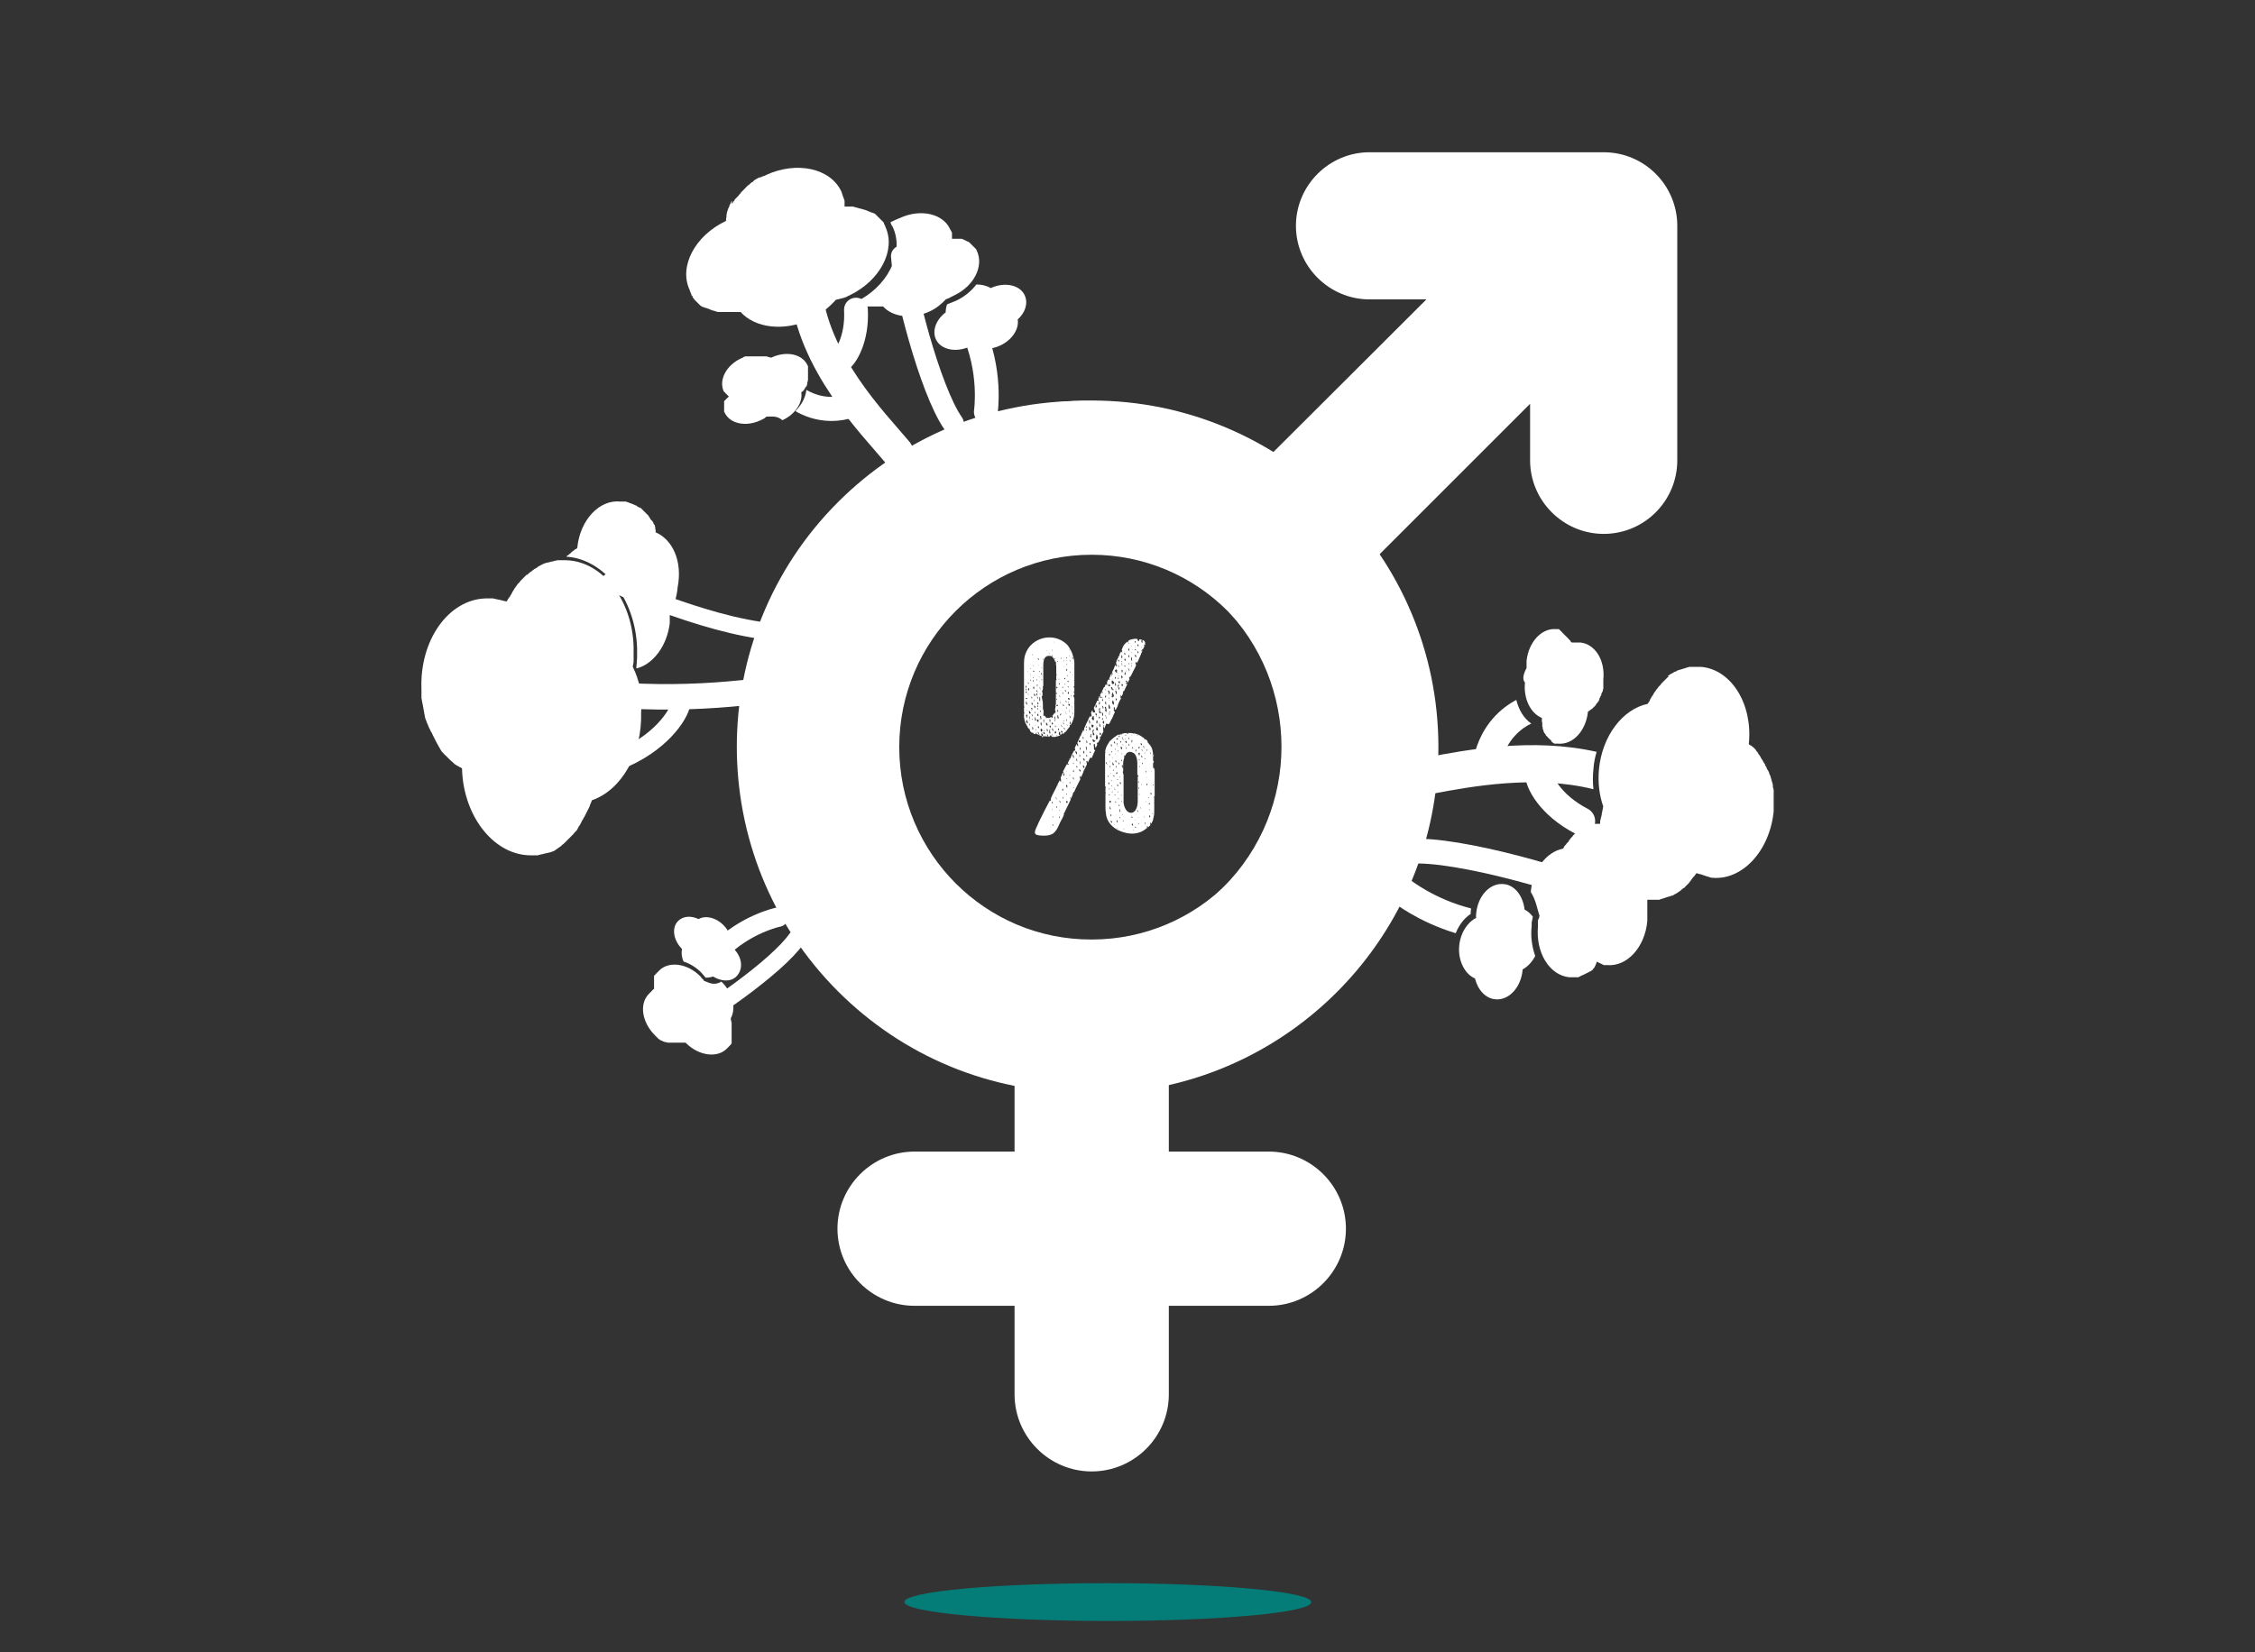 <?xml version="1.0" encoding="utf-8"?>
<!-- Generator: Adobe Illustrator 21.1.0, SVG Export Plug-In . SVG Version: 6.00 Build 0)  -->
<svg version="1.1" id="Layer_1" xmlns="http://www.w3.org/2000/svg" xmlns:xlink="http://www.w3.org/1999/xlink" x="0px" y="0px"
	 viewBox="0 0 573 420" style="enable-background:new 0 0 573 420;" xml:space="preserve">
<rect x="0" y="0" width="573" height="420" fill="#333333" stroke="none"/>
<style type="text/css">
	.st0{fill:#047D78;}
	.st1{fill:#FFFFFF;}
	.st2{fill:none;stroke:#FFFFFF;stroke-width:5;stroke-miterlimit:10;}
	.st3{fill:none;stroke:#FFFFFF;stroke-width:5.4;stroke-linecap:round;stroke-linejoin:round;stroke-miterlimit:22.926;}
	.st4{fill:none;stroke:#FFFFFF;stroke-width:6.048;stroke-linecap:round;stroke-linejoin:round;stroke-miterlimit:22.926;}
	.st5{fill:none;stroke:#FFFFFF;stroke-width:8.1;stroke-linecap:round;stroke-linejoin:round;stroke-miterlimit:22.926;}
	.st6{fill:none;stroke:#FFFFFF;stroke-width:6.3;stroke-linecap:round;stroke-linejoin:round;stroke-miterlimit:22.926;}
	.st7{fill:none;stroke:#FFFFFF;stroke-width:7.056;stroke-linecap:round;stroke-linejoin:round;stroke-miterlimit:22.926;}
	.st8{fill:none;stroke:#FFFFFF;stroke-width:4.32;stroke-linecap:round;stroke-linejoin:round;stroke-miterlimit:22.926;}
	.st9{fill:none;stroke:#FFFFFF;stroke-width:6.48;stroke-linecap:round;stroke-linejoin:round;stroke-miterlimit:22.926;}
	.st10{fill:none;stroke:#FFFFFF;stroke-width:4.838;stroke-linecap:round;stroke-linejoin:round;stroke-miterlimit:22.926;}
	.st11{fill:none;}
	.st12{fill:none;stroke:#FFFFFF;stroke-width:4.41;stroke-linecap:round;stroke-linejoin:round;stroke-miterlimit:22.926;}
	.st13{fill:none;stroke:#FFFFFF;stroke-width:4.939;stroke-linecap:round;stroke-linejoin:round;stroke-miterlimit:22.926;}
</style>
<path class="st0" d="M203.7,382.6c0,0-0.1,0.1-0.3,0.2C203.5,382.8,203.7,382.6,203.7,382.6"/>
<path class="st0" d="M333.2,407.2c0-2.6-23.2-4.8-51.7-4.8s-51.7,2.1-51.7,4.8c0,2.6,23.2,4.8,51.7,4.8S333.2,409.9,333.2,407.2"/>
<path class="st1" d="M228.5,189.9c0-27,21.9-48.9,48.9-48.9c27,0,48.9,21.9,48.9,48.9c0,27-21.9,48.9-48.9,48.9
	C250.4,238.9,228.5,216.9,228.5,189.9 M322.4,292.7H297v-16.9c39.2-8.9,68.5-44,68.5-85.9c0-48.6-39.5-88.1-88.1-88.1
	c-48.6,0-88.1,39.5-88.1,88.1c0,41.8,29.3,77,68.5,85.9v16.9h-25.4c-10.8,0-19.6,8.8-19.6,19.6c0,10.8,8.8,19.6,19.6,19.6h25.4v22.5
	c0,10.8,8.8,19.6,19.6,19.6s19.6-8.8,19.6-19.6v-22.5h25.4c10.8,0,19.6-8.8,19.6-19.6C342,301.5,333.2,292.7,322.4,292.7"/>
<path class="st1" d="M312.6,227.3c-10,10-23.3,15.5-37.5,15.5c-14.2,0-27.5-5.5-37.5-15.5c-20.7-20.7-20.7-54.3,0-75
	c10-10,23.3-15.5,37.5-15.5c14.2,0,27.5,5.5,37.5,15.5C333.3,173,333.3,206.6,312.6,227.3 M407.5,41.2H348
	c-8.9,0-16.2,7.3-16.2,16.2c0,8.9,7.3,16.2,16.2,16.2h20.5L323,119c-14-9.5-30.5-14.6-47.9-14.6c-22.8,0-44.3,8.9-60.4,25
	c-33.3,33.3-33.3,87.5,0,120.8c16.1,16.1,37.6,25,60.4,25c22.8,0,44.3-8.9,60.4-25c29.4-29.4,32.8-75,10.4-108.2l45.4-45.4V117
	c0,8.9,7.3,16.2,16.2,16.2c9,0,16.2-7.3,16.2-16.2V57.4C423.7,48.5,416.5,41.2,407.5,41.2"/>
<path class="st2" d="M312.6,227.3c-10,10-23.3,15.5-37.5,15.5c-14.2,0-27.5-5.5-37.5-15.5c-20.7-20.7-20.7-54.3,0-75
	c10-10,23.3-15.5,37.5-15.5c14.2,0,27.5,5.5,37.5,15.5C333.3,173,333.3,206.6,312.6,227.3z M407.5,41.2H348
	c-8.9,0-16.2,7.3-16.2,16.2c0,8.9,7.3,16.2,16.2,16.2h20.5L323,119c-14-9.5-30.5-14.6-47.9-14.6c-22.8,0-44.3,8.9-60.4,25
	c-33.3,33.3-33.3,87.5,0,120.8c16.1,16.1,37.6,25,60.4,25c22.8,0,44.3-8.9,60.4-25c29.4-29.4,32.8-75,10.4-108.2l45.4-45.4V117
	c0,8.9,7.3,16.2,16.2,16.2c9,0,16.2-7.3,16.2-16.2V57.4C423.7,48.5,416.5,41.2,407.5,41.2z"/>
<path class="st3" d="M229.1,65.1c0.4,7.3,7.1,33.9,13.1,42.5"/>
<path class="st1" d="M194.8,105.9L194.8,105.9L194.8,105.9c-0.1,0-0.1,0.1-0.2,0.1l0,0l0,0c0,0-0.1,0.1-0.1,0.1l0,0l0,0
	c0,0-0.1,0.1-0.1,0.1l0,0l0,0h0c-0.1,0-0.1,0.1-0.1,0.1l0,0l0,0c-0.1,0-0.1,0.1-0.2,0.1l0,0l0,0c-0.1,0-0.1,0.1-0.2,0.1h0l0,0
	c-0.1,0-0.1,0.1-0.2,0.1l0,0c-0.1,0-0.1,0.1-0.2,0.1l0,0h0l0,0c-0.1,0-0.1,0.1-0.2,0.1c-3.8,1.8-7.9,0.9-9.2-2c0,0,0-0.1-0.1-0.1
	l0,0c0,0,0-0.1,0-0.1l0,0c0,0,0-0.1,0-0.1l0,0c0,0,0-0.1,0-0.1l0,0c0,0,0-0.1,0-0.1l0,0l0,0c0,0,0-0.1,0-0.1l0,0c0,0,0-0.1,0-0.1
	l0,0c0,0,0-0.1,0-0.1l0,0c0,0,0-0.1,0-0.1l0,0c0,0,0-0.1,0-0.1v0v0l0,0c0,0,0-0.1,0-0.1l0,0c0,0,0-0.1,0-0.1l0,0c0,0,0-0.1,0-0.1
	l0,0c0,0,0-0.1,0-0.1v0c0,0,0-0.1,0-0.1l0,0v0v0c0,0,0-0.1,0-0.1l0,0c0,0,0-0.1,0-0.1l0,0c0,0,0-0.1,0-0.1l0,0c0,0,0-0.1,0-0.1l0,0
	c0,0,0-0.1,0-0.1l0,0l0,0c0,0,0-0.1,0-0.1l0,0c0,0,0-0.1,0-0.1l0,0c0,0,0-0.1,0-0.1l0,0c0,0,0-0.1,0-0.1l0,0c0,0,0-0.1,0-0.1l0,0
	l0,0l0,0c0,0,0-0.1,0-0.1l0,0c0,0,0-0.1,0-0.1l0,0c0,0,0-0.1,0-0.1l0,0c0,0,0-0.1,0.1-0.1l0,0c0,0,0-0.1,0.1-0.1l0,0
	c0,0,0-0.1,0.1-0.1l0,0c0,0,0-0.1,0.1-0.1l0,0c0,0,0-0.1,0.1-0.1l0,0c0,0,0-0.1,0.1-0.1l0,0c0,0,0-0.1,0.1-0.1l0,0l0,0
	c0,0,0-0.1,0.1-0.1l0,0c0,0,0-0.1,0.1-0.1l0,0c0,0,0-0.1,0.1-0.1l0,0c0,0,0.1-0.1,0.1-0.1l0,0c0,0,0.1-0.1,0.1-0.1l0,0l0,0
	c0,0,0,0-0.1-0.1l0,0c0,0-0.1-0.1-0.1-0.1l0,0c0,0-0.1-0.1-0.1-0.1l0,0c0,0-0.1-0.1-0.1-0.1l0,0c0,0-0.1-0.1-0.1-0.1l0,0
	c0,0-0.1-0.1-0.1-0.1l0,0c0,0-0.1-0.1-0.1-0.1l0,0l0,0c0,0-0.1-0.1-0.1-0.1l0,0c0,0-0.1-0.1-0.1-0.1l0,0l0,0c0,0,0-0.1-0.1-0.1v0
	l0,0c0,0,0-0.1-0.1-0.1l0,0c0,0,0-0.1-0.1-0.1l0,0v0l0,0c0,0,0-0.1-0.1-0.1c-1.3-2.9,0.6-6.6,4.4-8.4c0.1,0,0.1,0,0.2-0.1l0.1,0
	c0,0,0.1,0,0.1-0.1l0,0c0.1,0,0.1,0,0.2-0.1l0,0c0,0,0.1,0,0.1-0.1l0,0c0,0,0.1,0,0.1,0l0,0c0.1,0,0.1,0,0.2-0.1l0.1,0l0.1,0l0.1,0
	c0.1,0,0.1,0,0.1,0l0,0l0,0c0,0,0.1,0,0.1,0l0,0l0.1,0l0,0c0,0,0.1,0,0.2,0l0,0l0.1,0l0.1,0c0,0,0.1,0,0.1,0l0,0l0,0
	c0.1,0,0.1,0,0.2,0l0,0l0.1,0l0,0c0.1,0,0.1,0,0.1,0l0.1,0l0.1,0l0.1,0l0.1,0l0.1,0c0,0,0.1,0,0.1,0l0.1,0l0.1,0l0.1,0
	c0,0,0.1,0,0.1,0l0.1,0l0.1,0h0.1h0.1l0.1,0c0,0,0.1,0,0.1,0l0.1,0l0.1,0l0.1,0l0.1,0c0,0,0.1,0,0.1,0l0.1,0l0.1,0l0.1,0l0.1,0h0
	c0,0,0.1,0,0.1,0l0.1,0l0.1,0l0.1,0l0,0c0.1,0,0.1,0,0.2,0l0,0l0.1,0l0,0l0.1,0l0,0c0.1,0,0.1,0,0.1,0l0.1,0l0.1,0l0,0
	c0,0,0.1,0,0.1,0c0,0,0.1,0,0.1,0l0,0l0.1,0l0,0l0.1,0l0,0c0.1,0,0.2,0.1,0.3,0.1l0,0c0.1,0,0.2,0.1,0.3,0.1l0,0l0.1,0l0,0
	c0.1,0,0.2,0.1,0.3,0.1l0,0c0,0,0.1,0,0.1,0l0,0l0.1,0c3.8-1.8,7.9-0.9,9.2,2c0,0,0,0.1,0.1,0.1l0,0c0,0,0,0.1,0,0.1l0,0
	c0,0,0,0.1,0,0.1l0,0c0,0,0,0.1,0,0.1l0,0c0,0,0,0.1,0,0.1l0,0c0,0,0,0.1,0,0.1l0,0c0,0,0,0.1,0,0.1l0,0c0,0,0,0.1,0,0.1l0,0
	c0,0,0,0.1,0,0.1l0,0c0,0,0,0.1,0,0.1l0,0c0,0,0,0.1,0,0.1l0,0v0c0,0,0,0.1,0,0.1l0,0c0,0,0,0.1,0,0.1l0,0c0,0,0,0.1,0,0.1v0v0
	c0,0,0,0.1,0,0.1l0,0l0,0.1l0,0.1c0,0,0,0.1,0,0.1l0,0c0,0,0,0.1,0,0.1l0,0l0,0.1l0,0c0,0,0,0.1,0,0.1l0,0l0,0.1l0,0.1
	c0,0,0,0.1,0,0.1l0,0c0,0,0,0.1,0,0.1l0,0l0,0.1l0,0c0,0,0,0.1,0,0.1l0,0.1l0,0.1l0,0.1l0,0.1l0,0.1l0,0.1l0,0.1l0,0.1l0,0.1l0,0.1
	l0,0.1c0,0,0,0.1-0.1,0.1l0,0l0,0.1l0,0.1l0,0.1l0,0c0,0,0,0.1-0.1,0.1l0,0.1l0,0.1l0,0.1l0,0.1l0,0.1c0,0,0,0.1-0.1,0.1l0,0l0,0.1
	l0,0.1l0,0.1l-0.1,0.1l-0.1,0.1l-0.1,0.1l-0.1,0.1l0,0.1l-0.1,0.1l0,0.1c0,0-0.1,0.1-0.1,0.1l0,0l-0.1,0.1l0,0.1l-0.1,0.1
	c0,0,0,0.1-0.1,0.1l-0.1,0.1l-0.1,0.1l-0.1,0.1l-0.1,0l-0.1,0.1c0.4,2.6-1.5,5.6-4.8,7.1C197.4,105.6,196.1,105.9,194.8,105.9"/>
<g>
	<path class="st1" d="M219.3,102.2c-0.5-1.6-2.2-2.5-3.8-2c-5,1.6-8.7,0-10.6-1.1c-0.2,1.9-1.2,3.8-2.8,5.4c2.1,1.2,5.2,2.5,9.2,2.5
		c1.8,0,3.9-0.3,6-1C218.9,105.5,219.8,103.8,219.3,102.2z"/>
	<path class="st1" d="M199.3,98.1c-1.2,1.2-1.2,3.1,0,4.3c0,0,0.1,0.1,0.3,0.2c1.6-1.3,2.5-3,2.3-4.5l-0.1-0.7l0.1-0.1
		C201,97.1,200,97.4,199.3,98.1z"/>
</g>
<path class="st4" d="M250.5,104.7c0,0,1.6-10.4-3.4-21.2"/>
<path class="st5" d="M228,114.9c-5.9-7.1-21.7-22.8-23.3-42.1"/>
<path class="st4" d="M213.3,91.8c1.5-0.7,4.6-5.5,4.2-13.1"/>
<path class="st1" d="M260.4,75.1c-1.2-2.7-5.1-3.5-8.6-1.9l-0.1,0c-1-0.6-2.3-0.9-3.6-0.9c-1.3,1.7-3.1,3.2-5.3,4.2l-2,0.8
	c-0.1,0.1-0.2,0.1-0.2,0.2c-0.2,0.6-0.3,1.3-0.3,1.9c-2.4,1.8-3.5,4.6-2.5,6.8c1.2,2.7,5.1,3.5,8.6,1.9c0.3-0.1,0.6-0.3,0.8-0.4
	c1.8,1.2,4.5,1.3,7,0.1c3-1.4,4.8-4.2,4.4-6.6C260.5,79.5,261.3,77.1,260.4,75.1z"/>
<path class="st6" d="M408.6,228.4c-7.6-3.9-38.3-13-50.5-12"/>
<path class="st1" d="M387.9,169.8L387.9,169.8L387.9,169.8c0-0.1,0-0.2,0-0.2v0l0,0c0-0.1,0-0.1,0-0.2l0,0v0c0-0.1,0-0.1,0-0.2v0
	l0,0v0c0-0.1,0-0.1,0-0.2v0l0,0c0-0.1,0-0.1,0-0.2v0l0,0v0c0-0.1,0-0.1,0-0.2v0c0-0.1,0-0.1,0-0.2v0c0-0.1,0-0.1,0-0.2l0,0v0v0
	c0-0.1,0-0.1,0-0.2c0.5-4.8,3.8-8.4,7.5-8.1c0,0,0.1,0,0.1,0l0,0c0.1,0,0.1,0,0.1,0l0,0c0,0,0.1,0,0.1,0l0,0c0.1,0,0.1,0,0.1,0l0,0
	c0,0,0.1,0,0.1,0l0,0l0,0c0,0,0.1,0,0.1,0l0,0c0,0,0.1,0,0.1,0l0,0c0,0,0.1,0,0.1,0.1l0,0c0,0,0.1,0,0.1,0.1l0,0c0,0,0.1,0,0.1,0.1
	l0,0l0,0l0,0c0,0,0.1,0,0.1,0.1l0,0c0,0,0.1,0,0.1,0.1l0,0c0,0,0.1,0,0.1,0.1l0,0c0,0,0.1,0,0.1,0.1l0,0c0,0,0.1,0,0.1,0.1l0,0l0,0
	l0,0c0,0,0.1,0.1,0.1,0.1l0,0c0,0,0.1,0.1,0.1,0.1l0,0c0,0,0.1,0.1,0.1,0.1l0,0c0,0,0.1,0.1,0.1,0.1l0,0c0,0,0.1,0.1,0.1,0.1l0,0
	l0,0c0,0,0.1,0.1,0.1,0.1l0,0c0,0,0.1,0.1,0.1,0.1l0,0c0,0,0.1,0.1,0.1,0.1l0,0c0,0,0.1,0.1,0.1,0.1l0,0c0,0,0.1,0.1,0.1,0.1l0,0
	l0,0l0,0c0,0,0.1,0.1,0.1,0.1l0,0c0,0,0.1,0.1,0.1,0.1l0,0c0,0,0.1,0.1,0.1,0.1l0,0c0,0,0.1,0.1,0.1,0.1l0,0c0,0,0.1,0.1,0.1,0.1
	l0,0c0,0,0.1,0.1,0.1,0.1l0,0c0,0,0.1,0.1,0.1,0.1l0,0c0,0,0,0.1,0.1,0.1l0,0c0,0,0,0.1,0.1,0.1l0,0c0,0,0,0.1,0.1,0.1l0,0l0,0
	c0,0,0,0.1,0.1,0.1l0,0.1c0,0,0,0.1,0.1,0.1l0,0c0,0,0,0.1,0.1,0.1l0,0c0,0,0,0.1,0.1,0.1l0,0c0,0,0,0.1,0.1,0.1l0,0l0,0
	c0,0,0.1,0,0.1,0l0,0c0,0,0.1,0,0.1,0l0,0c0,0,0.1,0,0.1,0l0,0c0,0,0.1,0,0.1,0l0,0c0.1,0,0.1,0,0.2,0l0,0c0.1,0,0.1,0,0.2,0h0
	c0.1,0,0.1,0,0.2,0l0,0l0,0c0.1,0,0.1,0,0.2,0h0c0.1,0,0.1,0,0.2,0h0h0c0.1,0,0.1,0,0.2,0h0c0.1,0,0.1,0,0.2,0h0c0.1,0,0.1,0,0.2,0
	h0h0h0c0.1,0,0.1,0,0.2,0c3.7,0.4,6.3,4.5,5.8,9.4c0,0.1,0,0.1,0,0.2l0,0.1c0,0.1,0,0.1,0,0.2l0,0c0,0.1,0,0.1,0,0.2l0,0
	c0,0.1,0,0.1,0,0.2l0,0c0,0.1,0,0.1,0,0.2l0,0c0,0.1,0,0.1,0,0.2l0,0.1l0,0.1l0,0.1c0,0.1,0,0.1,0,0.2l0,0l0,0c0,0.1,0,0.1,0,0.2
	l0,0.1l0,0.1l0,0.1c0,0.1,0,0.1-0.1,0.2l0,0.1l0,0.1l0,0.1c0,0.1,0,0.1-0.1,0.2l0,0l0,0c0,0.1,0,0.1-0.1,0.2l0,0.1l-0.1,0.1l0,0
	c0,0.1,0,0.1-0.1,0.2l0,0.1l0,0.1l0,0.1l-0.1,0.1l0,0.1c0,0,0,0.1-0.1,0.1l0,0.1l-0.1,0.1l0,0.1c0,0,0,0.1-0.1,0.1l0,0.1l-0.1,0.1
	l0,0.1l0,0.1l0,0.1c0,0-0.1,0.1-0.1,0.1l0,0.1l0,0.1l-0.1,0.1l-0.1,0.1c0,0-0.1,0.1-0.1,0.1l0,0.1l-0.1,0.1l0,0l-0.1,0.1l0,0
	c0,0-0.1,0.1-0.1,0.1l-0.1,0.1l0,0.1l-0.1,0.1l0,0c0,0.1-0.1,0.1-0.1,0.2l0,0l-0.1,0.1l0,0l-0.1,0.1l0,0c0,0-0.1,0.1-0.1,0.1l0,0
	l-0.1,0.1l0,0c0,0-0.1,0-0.1,0.1c0,0-0.1,0.1-0.1,0.1l0,0l-0.1,0.1l0,0l-0.1,0.1l0,0c-0.1,0.1-0.2,0.1-0.3,0.2l0,0
	c-0.1,0.1-0.2,0.1-0.3,0.2l0,0l-0.1,0.1l0,0c-0.1,0.1-0.2,0.1-0.3,0.2l0,0c0,0-0.1,0-0.1,0l0,0l0,0.1c-0.5,4.8-3.8,8.4-7.5,8.1
	c-0.1,0-0.1,0-0.2,0l0,0c0,0-0.1,0-0.1,0l0,0c-0.1,0-0.1,0-0.2,0l0,0c0,0-0.1,0-0.1,0l0,0c0,0-0.1,0-0.1,0l0,0c0,0-0.1,0-0.1,0l0,0
	c0,0-0.1,0-0.1,0l0,0c0,0-0.1,0-0.1,0l0,0c0,0-0.1,0-0.1-0.1l0,0c0,0-0.1,0-0.1,0l0,0c0,0-0.1,0-0.1-0.1l0,0l0,0c0,0-0.1,0-0.1-0.1
	l0,0c0,0-0.1,0-0.1,0l0,0c0,0-0.1,0-0.1-0.1l0,0l0,0c0,0-0.1,0-0.1-0.1l0,0L394,188l-0.1,0c0,0-0.1-0.1-0.1-0.1l0,0
	c0,0-0.1,0-0.1-0.1l0,0l-0.1-0.1l0,0c0,0-0.1-0.1-0.1-0.1l0,0l-0.1-0.1l0,0c0,0-0.1-0.1-0.1-0.1l0,0c0,0-0.1-0.1-0.1-0.1l0,0
	l-0.1-0.1l0,0c0,0,0-0.1-0.1-0.1l-0.1-0.1l-0.1-0.1l0-0.1l-0.1-0.1l0-0.1l-0.1-0.1l-0.1-0.1l-0.1-0.1l0-0.1l-0.1-0.1l0-0.1
	c0,0-0.1-0.1-0.1-0.1l0-0.1l0-0.1l0-0.1l-0.1-0.1l0-0.1c0,0,0-0.1-0.1-0.1l0-0.1l0-0.1l0-0.1l0-0.1l0-0.1c0,0,0-0.1-0.1-0.1l0,0
	l0-0.1l0-0.1l0-0.1l0-0.1l0-0.1l0-0.1l0-0.1l0-0.1l0-0.1l0-0.1c0-0.1,0-0.1-0.1-0.2l0-0.1l0-0.1l0-0.1l0-0.1c0,0,0-0.1,0-0.1l0-0.1
	l0-0.1l0-0.1l0-0.1l0-0.1c-2.9-1.2-4.7-4.9-4.3-9C386.7,172.6,387.2,171.1,387.9,169.8"/>
<g>
	<path class="st1" d="M391.5,181.8l0.7,0.3l0,0.2c0.8-0.9,1.2-2.1,0.9-3.3c-0.5-1.9-2.4-3-4.3-2.5c-0.1,0-0.3,0.1-0.6,0.2
		C388.5,179.1,389.7,181.1,391.5,181.8z"/>
	<path class="st1" d="M385.3,177.9c-3.6,1.9-8.9,6.1-10.8,14.5c-0.4,1.9,0.8,3.8,2.7,4.2c0.3,0.1,0.5,0.1,0.8,0.1
		c1.6,0,3.1-1.1,3.4-2.7c1.4-6.2,5.4-9,7.7-10.1C387.2,182.6,385.9,180.4,385.3,177.9z"/>
</g>
<g>
	<path class="st1" d="M379.1,239.1c0.1,0,0.2,0,0.3,0c1.8,0,3.3-1.4,3.5-3.2c0.2-1.9-1.2-3.7-3.2-3.8c-1-0.1-2-0.2-3-0.4
		c0,0.2-0.1,0.4-0.1,0.6c0,0.3,0,0.6,0,1l0,0.9l-0.9,0.4c-1.3,0.6-2.3,1.9-2.9,3.5C374.9,238.5,376.9,238.9,379.1,239.1z"/>
	<path class="st1" d="M373.7,232.3c0-0.1,0-0.2,0-0.4c0-0.3,0.1-0.7,0.1-1c-9.2-2.3-15.4-7.2-15.5-7.3c-1.5-1.2-3.7-1-5,0.5
		c-1.2,1.5-1,3.7,0.5,5c0.3,0.3,6.5,5.2,16.1,8.1C370.7,235.2,372,233.4,373.7,232.3z"/>
</g>
<path class="st1" d="M446.9,191.5l-0.1-0.2C446.8,191.3,446.9,191.4,446.9,191.5 M407.4,205L407.4,205c-0.1,0.2-0.1,0.3-0.1,0.4
	l0,0.1c0,0.1-0.1,0.2-0.1,0.4l0,0.1c0,0.1-0.1,0.2-0.1,0.4l0,0.1c0,0.1-0.1,0.3-0.1,0.4l0,0.1c0,0.1,0,0.3-0.1,0.4l0,0l0,0l0,0
	c0,0.1,0,0.3-0.1,0.4l0,0c0,0.1,0,0.3-0.1,0.4v0c0,0.2,0,0.3-0.1,0.5v0c0,0.2,0,0.3,0,0.5c-1,10,4.4,18.8,12.1,19.5
	c0.1,0,0.2,0,0.3,0l0.1,0c0.1,0,0.2,0,0.3,0l0,0c0.1,0,0.2,0,0.3,0l0.1,0c0.1,0,0.2,0,0.3,0l0.1,0c0.1,0,0.2,0,0.3,0h0h0h0
	c0.1,0,0.2,0,0.3,0l0.1,0c0.1,0,0.2,0,0.3,0l0,0c0.1,0,0.2,0,0.3,0l0,0c0.1,0,0.2,0,0.3-0.1l0,0c0.1,0,0.2,0,0.3-0.1l0,0l0,0l0,0
	c0.1,0,0.2,0,0.3-0.1l0.1,0c0.1,0,0.2-0.1,0.3-0.1l0,0c0.1,0,0.2-0.1,0.3-0.1l0,0c0.1,0,0.2-0.1,0.3-0.1l0,0c0.1,0,0.2-0.1,0.3-0.1
	l0,0l0,0h0c0.1,0,0.2-0.1,0.3-0.1l0.1,0c0.1,0,0.2-0.1,0.3-0.1l0,0c0.1,0,0.2-0.1,0.2-0.1l0.1,0c0.1,0,0.2-0.1,0.3-0.1l0.1,0
	c0.1-0.1,0.2-0.1,0.3-0.2l0,0l0,0c0.1-0.1,0.2-0.1,0.3-0.2l0.1,0c0.1-0.1,0.2-0.1,0.3-0.2l0,0c0.1-0.1,0.2-0.1,0.3-0.2l0,0
	c0.1-0.1,0.2-0.1,0.3-0.2l0,0c0.1-0.1,0.2-0.1,0.2-0.2l0.1,0c0.1-0.1,0.2-0.1,0.2-0.2l0.1-0.1c0.1-0.1,0.2-0.1,0.2-0.2l0.1,0
	c0.1-0.1,0.1-0.1,0.2-0.2l0.1,0c0.1-0.1,0.2-0.1,0.2-0.2l0.1-0.1c0.1-0.1,0.1-0.1,0.2-0.2l0,0l0,0l0,0c0.1-0.1,0.2-0.2,0.2-0.2
	l0.1-0.1c0.1-0.1,0.2-0.2,0.2-0.2l0.1-0.1c0.1-0.1,0.1-0.1,0.2-0.2l0,0c0.1-0.1,0.1-0.2,0.2-0.3l0.1-0.1c0.1-0.1,0.1-0.2,0.2-0.3
	l0,0l0,0c0.1-0.1,0.1-0.2,0.2-0.3l0.1-0.1c0.1-0.1,0.1-0.2,0.2-0.3l0.1-0.1l0.2-0.2l0.1-0.1c0.1-0.1,0.1-0.2,0.2-0.3l0.1-0.1
	c0.1-0.1,0.1-0.2,0.2-0.3l0,0l0,0l0.2,0.1l0,0c0.1,0,0.2,0.1,0.3,0.1l0.1,0c0.1,0,0.2,0.1,0.3,0.1l0.1,0c0.1,0,0.2,0.1,0.3,0.1l0,0
	c0.1,0,0.2,0.1,0.3,0.1l0,0c0.1,0,0.2,0.1,0.3,0.1l0,0l0,0c0.1,0,0.2,0.1,0.3,0.1l0,0l0,0c0.1,0,0.2,0.1,0.3,0.1l0,0
	c0.1,0,0.2,0.1,0.3,0.1h0c0.1,0,0.2,0,0.3,0.1l0,0l0,0c0.1,0,0.2,0,0.3,0.1h0l0,0c0.1,0,0.2,0,0.3,0.1l0,0h0l0,0c0.1,0,0.2,0,0.3,0
	c7.6,0.7,14.6-6.8,15.6-16.9c0-0.1,0-0.3,0-0.4l0-0.1c0-0.1,0-0.2,0-0.3l0-0.1c0-0.1,0-0.3,0-0.4l0-0.1c0-0.1,0-0.2,0-0.3l0-0.1
	c0-0.1,0-0.2,0-0.3v-0.1c0-0.1,0-0.3,0-0.4l0-0.1c0-0.1,0-0.2,0-0.3l0-0.1c0-0.1,0-0.3,0-0.4l0,0l0-0.1c0-0.1,0-0.2,0-0.3l0-0.1
	c0-0.1,0-0.2,0-0.3l0-0.1c0-0.1,0-0.3,0-0.4l0-0.1c0-0.1,0-0.2,0-0.3l0-0.1c0-0.1,0-0.3-0.1-0.4c0-0.1,0-0.3-0.1-0.4l0-0.1
	c0-0.1,0-0.2,0-0.3l0-0.1c0-0.1,0-0.2-0.1-0.4l0-0.1c0-0.1,0-0.2-0.1-0.2l0-0.1l-0.1-0.3l0-0.1c0-0.1-0.1-0.2-0.1-0.3l0-0.1
	l-0.1-0.2l0-0.1c0-0.1-0.1-0.2-0.1-0.3l0-0.1l-0.1-0.2l-0.1-0.2l-0.1-0.2l0-0.1c0-0.1-0.1-0.2-0.1-0.3l-0.1-0.2l-0.1-0.2l-0.1-0.2
	l-0.1-0.1c-0.1-0.1-0.1-0.2-0.2-0.4l0-0.1l-0.1-0.2l-0.1-0.1l-0.1-0.2l0,0c0-0.1-0.1-0.2-0.1-0.3l0,0l-0.1-0.2l-0.1-0.1l-0.1-0.2
	l-0.1-0.1l-0.1-0.2c0-0.1-0.1-0.2-0.1-0.2l0,0l-0.1-0.2l-0.1-0.1l-0.1-0.2l0,0c-0.1-0.1-0.2-0.2-0.2-0.4l-0.1-0.1l-0.1-0.2l-0.1-0.1
	c0-0.1-0.1-0.1-0.1-0.2c-0.1-0.1-0.1-0.1-0.2-0.2c0-0.1-0.1-0.1-0.1-0.2l0-0.1c-0.1-0.1-0.1-0.1-0.2-0.2l0,0
	c-0.1-0.1-0.2-0.3-0.3-0.4l0,0l-0.1-0.2l-0.1-0.1l-0.1-0.1l0,0c-0.1-0.1-0.1-0.1-0.2-0.2l-0.1-0.1l-0.1-0.1l-0.2-0.1l0,0
	c-0.1-0.1-0.2-0.2-0.3-0.3l-0.1,0c-0.1,0-0.1-0.1-0.2-0.1l-0.1-0.1c-0.1,0-0.1-0.1-0.2-0.1l0-0.2c1-10-4.4-18.8-12.1-19.5
	c-0.1,0-0.2,0-0.3,0l-0.1,0c-0.1,0-0.2,0-0.3,0l-0.1,0c-0.1,0-0.2,0-0.3,0h0c-0.1,0-0.2,0-0.3,0l-0.1,0c-0.1,0-0.2,0-0.2,0l-0.1,0
	c-0.1,0-0.2,0-0.3,0l-0.1,0c-0.1,0-0.2,0-0.3,0l-0.1,0c-0.1,0-0.2,0-0.3,0l-0.1,0c-0.1,0-0.2,0-0.3,0.1l-0.1,0c-0.1,0-0.2,0-0.2,0.1
	l-0.1,0c-0.1,0-0.2,0-0.2,0.1l-0.1,0c-0.1,0-0.2,0.1-0.3,0.1l-0.1,0c-0.1,0-0.1,0-0.2,0.1l-0.1,0c-0.1,0-0.2,0.1-0.3,0.1l0,0
	c-0.1,0-0.2,0.1-0.3,0.1l-0.1,0c-0.1,0-0.1,0.1-0.2,0.1l-0.1,0c-0.1,0-0.2,0.1-0.3,0.1l0,0c-0.1,0-0.2,0.1-0.2,0.1l-0.1,0.1
	c-0.1,0-0.1,0.1-0.2,0.1l-0.1,0c-0.1,0-0.2,0.1-0.3,0.1l-0.1,0.1l-0.2,0.1l-0.1,0.1c-0.1,0-0.1,0.1-0.2,0.1l-0.1,0
	c-0.1,0.1-0.2,0.1-0.3,0.2l-0.1,0.1c-0.1,0-0.1,0.1-0.2,0.1l-0.1,0.1l-0.2,0.1L424,172c-0.1,0-0.1,0.1-0.2,0.1l-0.1,0.1l-0.1,0.1
	l-0.1,0.1c-0.1,0.1-0.1,0.1-0.2,0.2l-0.1,0.1c-0.1,0.1-0.1,0.1-0.2,0.2l-0.1,0.1l-0.2,0.2l-0.1,0.1c-0.1,0.1-0.1,0.1-0.2,0.2
	l-0.1,0.1l-0.1,0.1l-0.1,0.1l-0.1,0.2l-0.1,0.1c-0.1,0.1-0.1,0.2-0.2,0.2l-0.1,0.1l-0.1,0.1l-0.1,0.1l-0.1,0.2l-0.1,0.1
	c-0.1,0.1-0.1,0.2-0.2,0.2l0,0l-0.1,0.2l-0.1,0.1l-0.1,0.2l-0.1,0.1c-0.1,0.1-0.1,0.2-0.2,0.3l-0.1,0.1l-0.1,0.2l-0.1,0.2l-0.1,0.2
	l-0.1,0.1c-0.1,0.1-0.1,0.2-0.2,0.3l-0.1,0.2l-0.1,0.2l-0.1,0.1l-0.1,0.2l0,0c0,0.1-0.1,0.2-0.1,0.3l-0.1,0.2l-0.1,0.1l-0.1,0.2
	l-0.1,0.1l-0.1,0.2v0c-6.3,1.3-11.6,8.1-12.4,16.7C406,199,406.4,202.2,407.4,205"/>
<g>
	<path class="st1" d="M415.4,204.1c1.8,0,3.5-1,4.3-2.7c1.1-2.4,0.1-5.2-2.2-6.3c-2.9-1.4-5.9-2.5-8.8-3.3c-0.4,1.2-0.6,2.5-0.7,3.9
		c-0.2,2-0.1,4,0.2,5.8c1.8,0.6,3.6,1.3,5.3,2.1C414,204,414.7,204.1,415.4,204.1z"/>
	<path class="st1" d="M404.9,195.4c0.1-1.5,0.4-2.9,0.8-4.3c-16.3-3.7-33.2-0.5-43.1,1.4c-1.5,0.3-2.9,0.5-4.1,0.7
		c-2.6,0.4-4.3,2.9-3.9,5.4c0.4,2.6,2.9,4.3,5.4,3.9c1.2-0.2,2.7-0.5,4.3-0.8c9.5-1.8,25.8-4.8,40.6-1.1
		C404.7,198.9,404.7,197.2,404.9,195.4z"/>
</g>
<path class="st7" d="M391.1,196.7c-0.2,1.9,2.8,7.9,10.7,12"/>
<path class="st1" d="M417.4,223.9l-0.1-0.1C417.3,223.8,417.3,223.8,417.4,223.9 M391.2,232.8L391.2,232.8c0,0.1-0.1,0.2-0.1,0.3
	l0,0.1c0,0.1,0,0.2-0.1,0.2l0,0c0,0.1,0,0.2-0.1,0.2l0,0c0,0.1,0,0.2-0.1,0.3l0,0.1c0,0.1,0,0.2,0,0.3l0,0l0,0l0,0
	c0,0.1,0,0.2,0,0.3l0,0c0,0.1,0,0.2,0,0.3v0c0,0.1,0,0.2,0,0.3l0,0c0,0.1,0,0.2,0,0.3c-0.6,6.6,2.9,12.4,8,12.9c0.1,0,0.1,0,0.2,0
	l0,0c0.1,0,0.1,0,0.2,0h0c0.1,0,0.1,0,0.2,0h0c0.1,0,0.1,0,0.2,0l0,0c0.1,0,0.1,0,0.2,0h0h0h0c0.1,0,0.1,0,0.2,0l0,0
	c0.1,0,0.1,0,0.2,0l0,0c0.1,0,0.1,0,0.2,0l0,0c0.1,0,0.1,0,0.2,0l0,0c0.1,0,0.1,0,0.2,0l0,0h0l0,0c0.1,0,0.1,0,0.2,0l0,0
	c0.1,0,0.1,0,0.2-0.1l0,0c0.1,0,0.1,0,0.2-0.1l0,0c0.1,0,0.1,0,0.2-0.1l0,0c0.1,0,0.1,0,0.2-0.1l0,0l0,0h0c0.1,0,0.1-0.1,0.2-0.1
	l0.1,0c0.1,0,0.1-0.1,0.2-0.1l0,0c0.1,0,0.1-0.1,0.2-0.1l0,0c0.1,0,0.1-0.1,0.2-0.1l0,0c0.1,0,0.1-0.1,0.2-0.1l0,0l0,0
	c0.1,0,0.1-0.1,0.2-0.1l0,0c0.1,0,0.1-0.1,0.2-0.1l0,0c0.1,0,0.1-0.1,0.2-0.1l0,0c0.1,0,0.1-0.1,0.2-0.1l0,0c0.1,0,0.1-0.1,0.2-0.1
	l0,0c0,0,0.1-0.1,0.2-0.1l0,0c0.1,0,0.1-0.1,0.2-0.1l0,0c0,0,0.1-0.1,0.1-0.1l0,0c0.1,0,0.1-0.1,0.2-0.1l0,0c0,0,0.1-0.1,0.1-0.1
	l0,0l0,0l0,0c0,0,0.1-0.1,0.1-0.2l0,0c0.1-0.1,0.1-0.1,0.2-0.2l0,0c0,0,0.1-0.1,0.1-0.1l0,0c0-0.1,0.1-0.1,0.1-0.2l0,0
	c0-0.1,0.1-0.1,0.1-0.2l0,0l0,0c0-0.1,0.1-0.1,0.1-0.2l0,0c0-0.1,0.1-0.1,0.1-0.2l0-0.1l0.1-0.1l0-0.1c0-0.1,0.1-0.1,0.1-0.2l0-0.1
	c0-0.1,0.1-0.1,0.1-0.2l0,0l0,0l0.1,0.1l0,0c0.1,0,0.1,0.1,0.2,0.1l0,0c0.1,0,0.1,0.1,0.2,0.1l0,0c0.1,0,0.1,0.1,0.2,0.1l0,0
	c0.1,0,0.1,0.1,0.2,0.1l0,0c0.1,0,0.1,0,0.2,0.1l0,0l0,0c0.1,0,0.1,0,0.2,0.1l0,0l0,0c0.1,0,0.1,0,0.2,0.1l0,0c0.1,0,0.1,0,0.2,0.1
	h0c0.1,0,0.1,0,0.2,0l0,0l0,0c0.1,0,0.1,0,0.2,0h0l0,0c0.1,0,0.1,0,0.2,0l0,0h0h0c0.1,0,0.2,0,0.2,0c5.1,0.5,9.7-4.5,10.3-11.2
	c0-0.1,0-0.2,0-0.3l0-0.1c0-0.1,0-0.1,0-0.2l0-0.1c0-0.1,0-0.2,0-0.3l0-0.1c0-0.1,0-0.1,0-0.2l0-0.1c0-0.1,0-0.1,0-0.2v-0.1
	c0-0.1,0-0.2,0-0.3l0-0.1c0-0.1,0-0.1,0-0.2l0-0.1c0-0.1,0-0.2,0-0.3l0,0l0,0c0-0.1,0-0.1,0-0.2l0-0.1c0-0.1,0-0.1,0-0.2l0,0
	c0-0.1,0-0.2,0-0.3l0-0.1c0-0.1,0-0.1,0-0.2l0-0.1c0-0.1,0-0.2,0-0.3c0-0.1,0-0.2,0-0.2l0-0.1c0-0.1,0-0.1,0-0.2l0-0.1
	c0-0.1,0-0.2,0-0.2l0-0.1c0-0.1,0-0.1,0-0.2l0-0.1l0-0.2l0-0.1c0-0.1,0-0.1-0.1-0.2l0-0.1l0-0.2l0-0.1c0-0.1,0-0.2-0.1-0.2l0-0.1
	l-0.1-0.2l0-0.1l0-0.1l0-0.1c0-0.1-0.1-0.1-0.1-0.2l0-0.1l0-0.1l0-0.1l0-0.1c0-0.1-0.1-0.2-0.1-0.2l0-0.1l-0.1-0.1l0-0.1l-0.1-0.1
	l0,0c0-0.1-0.1-0.1-0.1-0.2l0,0l-0.1-0.1l0-0.1l-0.1-0.1l0-0.1l-0.1-0.1c0-0.1-0.1-0.1-0.1-0.2l0,0l-0.1-0.1l0-0.1l-0.1-0.1l0,0
	c-0.1-0.1-0.1-0.2-0.2-0.2l0-0.1l-0.1-0.1l0-0.1c0,0-0.1-0.1-0.1-0.1c0,0-0.1-0.1-0.1-0.1c0,0-0.1-0.1-0.1-0.1l0,0
	c0,0-0.1-0.1-0.1-0.1l0,0c-0.1-0.1-0.1-0.2-0.2-0.2l0,0l-0.1-0.1l-0.1-0.1l-0.1-0.1l0,0c0,0-0.1-0.1-0.1-0.1l-0.1-0.1l-0.1-0.1
	l-0.1-0.1l0,0c-0.1-0.1-0.1-0.1-0.2-0.2l0,0c0,0-0.1-0.1-0.1-0.1l0,0c0,0-0.1-0.1-0.1-0.1l0-0.1c0.6-6.6-2.9-12.4-8-12.9
	c-0.1,0-0.1,0-0.2,0l-0.1,0c-0.1,0-0.1,0-0.2,0l0,0c-0.1,0-0.1,0-0.2,0l0,0c-0.1,0-0.1,0-0.2,0l-0.1,0c-0.1,0-0.1,0-0.2,0l-0.1,0
	c-0.1,0-0.1,0-0.2,0l0,0c-0.1,0-0.1,0-0.2,0l-0.1,0c-0.1,0-0.1,0-0.2,0l0,0c-0.1,0-0.1,0-0.2,0l0,0c-0.1,0-0.1,0-0.2,0l-0.1,0
	c-0.1,0-0.1,0-0.2,0l0,0c-0.1,0-0.1,0-0.2,0.1l-0.1,0c0,0-0.1,0-0.1,0l-0.1,0c-0.1,0-0.1,0-0.2,0.1l0,0c-0.1,0-0.1,0-0.2,0.1l-0.1,0
	c0,0-0.1,0-0.1,0.1l-0.1,0c-0.1,0-0.1,0.1-0.2,0.1l0,0c-0.1,0-0.1,0-0.2,0.1l-0.1,0c0,0-0.1,0-0.1,0.1l-0.1,0
	c-0.1,0-0.1,0.1-0.2,0.1l-0.1,0l-0.1,0.1l-0.1,0c0,0-0.1,0.1-0.1,0.1l0,0c-0.1,0-0.1,0.1-0.2,0.1l-0.1,0c0,0-0.1,0.1-0.1,0.1l-0.1,0
	l-0.1,0.1l-0.1,0.1c0,0-0.1,0.1-0.1,0.1l-0.1,0.1l-0.1,0.1l-0.1,0.1c0,0-0.1,0.1-0.1,0.1l-0.1,0.1c0,0-0.1,0.1-0.1,0.1l-0.1,0.1
	l-0.1,0.1l-0.1,0.1c0,0-0.1,0.1-0.1,0.1l-0.1,0.1l-0.1,0.1l-0.1,0.1l-0.1,0.1l-0.1,0.1c0,0.1-0.1,0.1-0.1,0.2l-0.1,0.1l-0.1,0.1
	l-0.1,0.1l-0.1,0.1l-0.1,0.1c0,0.1-0.1,0.1-0.1,0.2l0,0l-0.1,0.1l-0.1,0.1l-0.1,0.1l0,0.1c0,0.1-0.1,0.1-0.1,0.2l-0.1,0.1l-0.1,0.1
	l-0.1,0.1l-0.1,0.1l-0.1,0.1c0,0.1-0.1,0.1-0.1,0.2l-0.1,0.1l-0.1,0.1l-0.1,0.1l-0.1,0.1l0,0c0,0.1-0.1,0.1-0.1,0.2l-0.1,0.1l0,0.1
	l-0.1,0.1l0,0.1l-0.1,0.1h0c-4.2,0.8-7.7,5.3-8.2,11C390.3,228.8,390.6,231,391.2,232.8"/>
<path class="st1" d="M389.2,235.4l0-0.3c0-0.1,0-0.2,0-0.3l0,0c0-0.1,0-0.2,0-0.3l0.3-1.5c-0.6-0.8-1.3-1.4-2.1-1.8
	c-0.4-3.5-2.5-6.3-5.4-6.5c-3.4-0.3-6.5,3-6.9,7.5c0,0.4-0.1,0.7,0,1.1c-2.2,1.1-4,3.8-4.3,7c-0.4,3.8,1.4,7.3,4,8.4
	c0.7,2.9,2.7,5.1,5.2,5.3c3.4,0.3,6.5-3,6.9-7.5l0-0.1c1.3-0.7,2.4-1.9,3.2-3.4C389.3,240.7,388.9,238.1,389.2,235.4z"/>
<path class="st8" d="M154.9,147.9c8.8,4,37.3,15.6,50.3,12.2"/>
<path class="st9" d="M204.4,174.1c-11.5,1.6-30.2,4.6-53.8,2"/>
<path class="st10" d="M173.1,178.1c0.1,2.5-4.2,9.9-14.4,14.5"/>
<path class="st1" d="M114.6,192.5l0.2,0.2C114.8,192.6,114.7,192.5,114.6,192.5 M160.8,169.5l0-0.1c0-0.1,0-0.3,0.1-0.4l0-0.1
	c0-0.2,0-0.3,0.1-0.5l0-0.1c0-0.2,0-0.3,0-0.5l0-0.1c0-0.2,0-0.3,0-0.5l0-0.1c0-0.2,0-0.3,0-0.5l0,0l0,0v0c0-0.2,0-0.3,0-0.5l0-0.1
	c0-0.2,0-0.4,0-0.5v0c0-0.2,0-0.4,0-0.6v0c0-0.2,0-0.4,0-0.6c-0.4-12.4-8.5-22.2-17.9-21.9c-0.1,0-0.3,0-0.4,0l-0.1,0
	c-0.1,0-0.3,0-0.4,0l-0.1,0c-0.1,0-0.2,0-0.3,0l-0.1,0c-0.1,0-0.3,0-0.4,0.1l-0.1,0c-0.1,0-0.2,0-0.4,0.1l0,0h0l0,0
	c-0.1,0-0.3,0.1-0.4,0.1l-0.1,0c-0.1,0-0.3,0.1-0.4,0.1l0,0c-0.1,0-0.2,0.1-0.3,0.1l-0.1,0c-0.1,0-0.2,0.1-0.4,0.1l-0.1,0
	c-0.1,0-0.2,0.1-0.3,0.1l0,0l0,0l0,0c-0.1,0-0.2,0.1-0.3,0.1l-0.1,0c-0.1,0-0.2,0.1-0.3,0.2l-0.1,0c-0.1,0-0.2,0.1-0.3,0.2l-0.1,0
	c-0.1,0.1-0.2,0.1-0.3,0.2l-0.1,0c-0.1,0.1-0.2,0.1-0.3,0.2l0,0l0,0l0,0c-0.1,0.1-0.2,0.1-0.3,0.2l-0.1,0.1
	c-0.1,0.1-0.2,0.1-0.3,0.2l-0.1,0c-0.1,0.1-0.2,0.1-0.3,0.2l-0.1,0.1c-0.1,0.1-0.2,0.1-0.3,0.2l-0.1,0.1c-0.1,0.1-0.2,0.2-0.3,0.2
	l0,0l0,0c-0.1,0.1-0.2,0.2-0.3,0.2l-0.1,0.1c-0.1,0.1-0.2,0.2-0.3,0.3l0,0c-0.1,0.1-0.2,0.2-0.3,0.2l-0.1,0
	c-0.1,0.1-0.2,0.2-0.3,0.3l0,0c-0.1,0.1-0.2,0.2-0.3,0.3l-0.1,0.1c-0.1,0.1-0.2,0.2-0.3,0.3l-0.1,0.1c-0.1,0.1-0.2,0.2-0.3,0.3
	l-0.1,0.1c-0.1,0.1-0.2,0.2-0.2,0.3l-0.1,0.1c-0.1,0.1-0.2,0.2-0.3,0.3l-0.1,0.1c-0.1,0.1-0.2,0.2-0.2,0.3l0,0l0,0l0,0
	c-0.1,0.1-0.2,0.2-0.2,0.3l-0.1,0.1c-0.1,0.1-0.2,0.2-0.2,0.3l-0.1,0.1c-0.1,0.1-0.1,0.2-0.2,0.3l0,0.1c-0.1,0.1-0.2,0.2-0.2,0.3
	l-0.1,0.1c-0.1,0.1-0.1,0.2-0.2,0.4l0,0l0,0c-0.1,0.1-0.1,0.2-0.2,0.4l-0.1,0.1c-0.1,0.1-0.1,0.2-0.2,0.4l-0.1,0.1l-0.2,0.3
	l-0.1,0.1c-0.1,0.1-0.1,0.2-0.2,0.4l-0.1,0.1c-0.1,0.1-0.1,0.2-0.2,0.3l0,0l0,0l-0.3-0.1l-0.1,0c-0.1,0-0.2-0.1-0.3-0.1l-0.1,0
	c-0.1,0-0.2-0.1-0.3-0.1l-0.1,0c-0.1,0-0.2-0.1-0.4-0.1l0,0c-0.1,0-0.3-0.1-0.4-0.1l-0.1,0c-0.1,0-0.3-0.1-0.4-0.1l0,0l0,0
	c-0.1,0-0.3,0-0.4-0.1l0,0l0,0c-0.1,0-0.3,0-0.4-0.1l0,0c-0.1,0-0.3,0-0.4,0h0c-0.1,0-0.3,0-0.4,0l0,0l0,0c-0.1,0-0.3,0-0.4,0h0h0
	c-0.1,0-0.3,0-0.4,0h0h0h0c-0.1,0-0.3,0-0.4,0c-9.5,0.3-16.8,10.7-16.3,23.1c0,0.2,0,0.4,0,0.5l0,0.1c0,0.1,0,0.3,0,0.4l0,0.1
	c0,0.2,0,0.3,0,0.5l0,0.1c0,0.1,0,0.3,0,0.4l0,0.1c0,0.1,0,0.3,0.1,0.4l0,0.1c0,0.2,0,0.3,0.1,0.5l0,0.1c0,0.1,0,0.3,0.1,0.4l0,0.1
	c0,0.2,0.1,0.3,0.1,0.5l0,0l0,0.1c0,0.1,0.1,0.3,0.1,0.4l0,0.2c0,0.1,0.1,0.3,0.1,0.4l0,0.1c0,0.2,0.1,0.3,0.1,0.5l0,0.1
	c0,0.1,0.1,0.2,0.1,0.4l0,0.1c0,0.2,0.1,0.3,0.1,0.5v0c0,0.1,0.1,0.3,0.1,0.4l0.1,0.2c0,0.1,0.1,0.2,0.1,0.3l0.1,0.2
	c0,0.1,0.1,0.3,0.1,0.4l0.1,0.1c0,0.1,0.1,0.2,0.1,0.3l0.1,0.2l0.1,0.3l0.1,0.2c0,0.1,0.1,0.2,0.2,0.4l0.1,0.2l0.1,0.3l0.1,0.1
	c0.1,0.1,0.1,0.3,0.2,0.4l0.1,0.1l0.1,0.3l0.1,0.2l0.1,0.2l0.1,0.2c0.1,0.1,0.1,0.2,0.2,0.4l0.1,0.2l0.1,0.2l0.1,0.2l0.1,0.2
	c0.1,0.1,0.2,0.3,0.2,0.4l0.1,0.1l0.1,0.2l0.1,0.2l0.1,0.2l0,0c0.1,0.1,0.1,0.2,0.2,0.3l0,0l0.1,0.2l0.1,0.2l0.1,0.2l0.1,0.1
	l0.1,0.2c0.1,0.1,0.1,0.2,0.2,0.3l0,0l0.2,0.2l0.1,0.1l0.2,0.2l0,0c0.1,0.1,0.2,0.3,0.4,0.4l0.1,0.1l0.2,0.2l0.1,0.1
	c0.1,0.1,0.1,0.1,0.2,0.2c0.1,0.1,0.2,0.2,0.2,0.2c0.1,0.1,0.1,0.1,0.2,0.2l0.1,0.1c0.1,0.1,0.1,0.1,0.2,0.2l0,0
	c0.2,0.1,0.3,0.3,0.5,0.4l0,0l0.2,0.2l0.1,0.1l0.2,0.2l0,0c0.1,0.1,0.2,0.1,0.3,0.2l0.2,0.1l0.1,0.1l0.2,0.1l0.1,0
	c0.1,0.1,0.3,0.2,0.4,0.3l0.1,0c0.1,0,0.1,0.1,0.2,0.1l0.1,0.1c0.1,0,0.2,0.1,0.2,0.1l0,0.2c0.4,12.4,8.5,22.2,17.9,21.9
	c0.1,0,0.3,0,0.4,0l0.1,0c0.1,0,0.2,0,0.3,0l0.1,0c0.1,0,0.3,0,0.4,0l0,0c0.1,0,0.2,0,0.3-0.1l0.1,0c0.1,0,0.2,0,0.3-0.1l0.1,0
	c0.1,0,0.3-0.1,0.4-0.1l0.1,0c0.1,0,0.2-0.1,0.3-0.1l0.1,0c0.1,0,0.2-0.1,0.3-0.1l0.1,0c0.1,0,0.3-0.1,0.4-0.1l0.1,0
	c0.1,0,0.2-0.1,0.3-0.1l0.1,0c0.1,0,0.2-0.1,0.3-0.1l0.1,0c0.1,0,0.2-0.1,0.4-0.2l0.1,0c0.1,0,0.2-0.1,0.3-0.1l0.1-0.1
	c0.1-0.1,0.2-0.1,0.3-0.2l0,0c0.1-0.1,0.2-0.1,0.3-0.2l0.1-0.1c0.1,0,0.2-0.1,0.2-0.1l0.1-0.1c0.1-0.1,0.2-0.1,0.3-0.2l0,0
	c0.1-0.1,0.2-0.1,0.3-0.2l0.1-0.1c0.1-0.1,0.1-0.1,0.2-0.2l0.1-0.1c0.1-0.1,0.2-0.1,0.3-0.2l0.1-0.1l0.2-0.2l0.1-0.1
	c0.1-0.1,0.2-0.1,0.2-0.2l0.1-0.1c0.1-0.1,0.2-0.2,0.3-0.3l0.1-0.1c0.1-0.1,0.1-0.1,0.2-0.2l0.1-0.1l0.2-0.2l0.2-0.2
	c0.1-0.1,0.1-0.1,0.2-0.2l0.1-0.1l0.2-0.2l0.1-0.1c0.1-0.1,0.1-0.1,0.2-0.2l0.1-0.2c0.1-0.1,0.1-0.1,0.2-0.2l0.1-0.1l0.2-0.2
	l0.1-0.1c0.1-0.1,0.1-0.2,0.2-0.3l0.1-0.2l0.1-0.2l0.1-0.2l0.1-0.2l0.1-0.1c0.1-0.1,0.1-0.2,0.2-0.3l0.1-0.2l0.1-0.2l0.1-0.2
	l0.1-0.2l0.1-0.2c0.1-0.1,0.1-0.2,0.2-0.3l0,0l0.1-0.2l0.1-0.2l0.1-0.2l0.1-0.1c0.1-0.1,0.1-0.3,0.2-0.4l0.1-0.2l0.1-0.2l0.1-0.2
	l0.1-0.2l0.1-0.2c0.1-0.1,0.1-0.2,0.2-0.4l0.1-0.2l0.1-0.2l0.1-0.2l0.1-0.2l0,0c0-0.1,0.1-0.2,0.1-0.4l0.1-0.2l0.1-0.2l0.1-0.3
	l0.1-0.2l0.1-0.3v0c7.5-2.6,12.8-11.7,12.5-22.4C163.4,176.7,162.4,172.8,160.8,169.5"/>
<g>
	<path class="st1" d="M166.6,135.3l0-0.1l0-0.1l0-0.1l0-0.1l0-0.2c0-0.1,0-0.1-0.1-0.2l0-0.1l0-0.1l0-0.2l0-0.1
		c0-0.1-0.1-0.2-0.1-0.2l0-0.1l0-0.1l0-0.1l-0.1-0.1l-0.1-0.1l-0.1-0.2l-0.1-0.1l0-0.1l0-0.1l-0.1-0.1l0,0c0-0.1-0.1-0.1-0.1-0.2
		l-0.1-0.1l-0.1-0.1l-0.1-0.1l-0.1-0.1l-0.1-0.1c0-0.1-0.1-0.1-0.1-0.2l0-0.1l-0.1-0.1l-0.1-0.1l-0.1-0.1l0-0.1
		c0-0.1-0.1-0.1-0.1-0.2l-0.1-0.1l-0.1-0.1l-0.1-0.1l-0.1-0.1l-0.1-0.1l-0.1-0.1l-0.1-0.1l-0.1-0.1l-0.1-0.1l-0.1-0.1l-0.1-0.1
		c0,0-0.1-0.1-0.1-0.1l-0.1-0.1l-0.1-0.1l-0.1-0.1c-0.1-0.1-0.1-0.1-0.2-0.2l0,0c0,0-0.1-0.1-0.1-0.1l-0.1-0.1l-0.1-0.1l-0.1,0
		c-0.1,0-0.1-0.1-0.2-0.1l-0.1,0l-0.1-0.1l-0.1,0c0,0-0.1-0.1-0.1-0.1l0,0c-0.1,0-0.1-0.1-0.2-0.1l-0.1-0.1l-0.1-0.1l-0.1,0
		c-0.1,0-0.1-0.1-0.2-0.1l0,0l0,0c-0.1,0-0.1-0.1-0.2-0.1l-0.1,0c0,0-0.1,0-0.1-0.1l-0.1,0c-0.1,0-0.1-0.1-0.2-0.1l0,0l0,0
		c-0.1,0-0.1-0.1-0.2-0.1l-0.1,0c-0.1,0-0.1,0-0.2-0.1l-0.1,0c-0.1,0-0.1-0.1-0.2-0.1l0,0c-0.1,0-0.1,0-0.2-0.1l-0.1,0
		c-0.1,0-0.1,0-0.2-0.1l-0.1,0c-0.1,0-0.1,0-0.2-0.1l-0.1,0c-0.1,0-0.1,0-0.2,0l-0.1,0c-0.1,0-0.1,0-0.2,0l0,0c-0.1,0-0.1,0-0.2,0
		l-0.1,0c-0.1,0-0.1,0-0.2,0l-0.1,0c-0.1,0-0.1,0-0.2,0c-5.4-0.6-10.3,4.7-11,11.7l0,0.1l0,0c0,0-0.1,0-0.1,0.1l0,0
		c-0.1,0.1-0.3,0.2-0.4,0.2l0,0l-0.1,0.1l0,0c-0.1,0.1-0.3,0.2-0.4,0.3l0,0c-0.1,0.1-0.3,0.2-0.4,0.3l0,0l-0.1,0.1l-0.1,0.1
		l-0.1,0.1l0,0c0,0-0.1,0.1-0.1,0.1c0,0-0.1,0.1-0.1,0.1l-0.1,0l-0.1,0.1l-0.1,0.1c-0.1,0.1-0.1,0.1-0.2,0.2l-0.1,0l-0.1,0.1
		l-0.1,0.1l-0.1,0.1c9.6,0.6,17.6,10.7,18,23.3c0,0.2,0,0.4,0,0.6l0,0.6l0,0.6c0,0.3,0,0.4,0,0.6l-0.2,2.6c0,0,0,0.1,0.1,0.1
		c4.2-1.1,7.7-5.7,8.4-11.5c0-0.1,0-0.2,0-0.3v0v0l0,0c0-0.1,0-0.2,0-0.3v0c0-0.1,0-0.2,0-0.3v0c0-0.1,0-0.2,0-0.3v0l0,0v0
		c0-0.1,0-0.2,0-0.3l0,0v0c0-0.1,0-0.2,0-0.3v0v0v0c0-0.1,0-0.2,0-0.3v0l0,0c0-0.1,0-0.2,0-0.3l0,0l0,0c0-0.1,0-0.2,0-0.3l0,0l0,0
		c1.1-1.8,1.8-4,2-6.4C173.5,142.5,170.8,137.1,166.6,135.3z"/>
	<path class="st1" d="M143.2,143.9l-0.3,0c-0.2,0-0.3,0-0.4,0l0,0l0,0c0,0.1-0.1,0.1-0.1,0.2l0,0.1l-0.1,0.2l0,0.1l-0.1,0.1l0,0.1
		c0,0.1-0.1,0.2-0.1,0.2l0,0.1l-0.1,0.2l0,0.1c0,0.1-0.1,0.2-0.1,0.2l0,0l0,0c0,0.1-0.1,0.2-0.1,0.2l0,0.1l-0.1,0.2l0,0.1
		c0,0.1-0.1,0.2-0.1,0.3l0,0.1l-0.1,0.2l0,0.1c0,0.1,0,0.2-0.1,0.2l0,0l0,0c0,0.1,0,0.2-0.1,0.3l0,0.1l0,0.2l0,0.1
		c0,0.1,0,0.2-0.1,0.3l0,0.1c0,0.1,0,0.2,0,0.2l0,0.1c0,0.1,0,0.2,0,0.3l0,0c0,0.1,0,0.2,0,0.3l0,0c0,0.1,0,0.2,0,0.2l0,0.1
		c0,0.1,0,0.2,0,0.3c-0.7,7,3,13.2,8.4,13.8c0.1,0,0.2,0,0.2,0h0l0,0h0c0.1,0,0.2,0,0.2,0h0c0.1,0,0.2,0,0.2,0l0,0h0
		c0.1,0,0.2,0,0.2,0h0h0c0.1,0,0.2,0,0.2,0l0,0c0.1,0,0.2,0,0.2,0l0,0l0,0c0.1,0,0.2,0,0.2,0l0,0c0.1,0,0.2,0,0.2,0l0,0
		c0.1,0,0.2,0,0.2,0l0,0c0.1,0,0.1,0,0.2,0l0,0c0.1,0,0.1,0,0.2-0.1l0,0c0.1,0,0.1,0,0.2-0.1l0,0c0,0,0.1,0,0.1,0l0,0l0,0
		c0,0.1,0.1,0.1,0.1,0.2l0,0.1c0,0.1,0.1,0.1,0.1,0.2l0,0.1c0,0.1,0.1,0.1,0.1,0.2l0,0.1c0,0.1,0.1,0.1,0.1,0.2l0,0.1
		c0,0.1,0.1,0.1,0.1,0.2l0,0l0,0c0,0.1,0.1,0.1,0.1,0.2l0,0.1c0,0.1,0.1,0.1,0.1,0.2l0,0.1c0,0.1,0.1,0.1,0.1,0.2l0,0
		c0,0.1,0.1,0.1,0.1,0.2l0,0.1c0,0.1,0.1,0.1,0.1,0.2l0,0c0,0.1,0.1,0.1,0.1,0.2l0,0c0,0.1,0.1,0.1,0.1,0.2l0,0
		c0,0.1,0.1,0.1,0.1,0.2l0,0c0,0.1,0.1,0.1,0.1,0.2l0,0.1c0,0.1,0.1,0.1,0.1,0.2l0,0l0,0l0,0c0,0,0.1,0.1,0.1,0.1l0,0
		c0,0.1,0.1,0.1,0.1,0.2l0,0c0,0,0.1,0.1,0.1,0.1l0,0c0.1,0.1,0.1,0.1,0.2,0.2l0,0c0.1,0.1,0.1,0.1,0.2,0.2l0,0l0,0
		c0.1,0,0.1,0.1,0.2,0.1l0,0c0.1,0,0.1,0.1,0.2,0.1l0,0c0.1,0,0.1,0.1,0.2,0.1l0,0c0.1,0,0.1,0.1,0.2,0.1l0,0c0.1,0,0.1,0.1,0.2,0.1
		l0,0l0,0l0,0c0.1,0,0.1,0.1,0.2,0.1l0,0c0.1,0,0.1,0.1,0.2,0.1l0,0c0.1,0,0.1,0.1,0.2,0.1l0,0c0.1,0,0.1,0.1,0.2,0.1l0,0
		c0.1,0,0.1,0.1,0.2,0.1l0,0h0l0,0c0.1,0,0.1,0.1,0.2,0.1l0,0c0.1,0,0.1,0.1,0.2,0.1l0,0c0.1,0,0.1,0.1,0.2,0.1l0,0
		c0.1,0,0.1,0,0.2,0.1l0,0c0.1,0,0.1,0,0.2,0.1l0,0h0l0,0c0.1,0,0.1,0,0.2,0.1l0,0c0.1,0,0.1,0,0.2,0l0,0c0.1,0,0.1,0,0.2,0l0,0
		c0,0,0,0,0,0l0.3-2.9l0-1.1l0-1.1C159.1,152.8,151.8,143.6,143.2,143.9z"/>
</g>
<path class="st1" d="M185.1,52.9l-0.1,0.2C185.1,53,185.1,53,185.1,52.9 M212.4,76.2L212.4,76.2c0.2,0,0.3-0.1,0.4-0.1l0.1,0
	c0.1,0,0.2-0.1,0.3-0.1l0.1,0c0.1,0,0.2-0.1,0.3-0.1l0.1,0c0.1,0,0.2-0.1,0.3-0.1l0.1,0c0.1,0,0.2-0.1,0.3-0.1l0,0l0,0l0,0
	c0.1,0,0.2-0.1,0.3-0.1l0,0c0.1,0,0.2-0.1,0.3-0.1l0,0c0.1-0.1,0.2-0.1,0.4-0.2h0c0.1-0.1,0.2-0.1,0.4-0.2
	c7.8-3.7,11.9-11.5,9.2-17.4c0-0.1-0.1-0.2-0.1-0.2l0-0.1c0-0.1-0.1-0.2-0.1-0.2l0,0c0-0.1-0.1-0.1-0.1-0.2l0,0
	c0-0.1-0.1-0.1-0.1-0.2l0-0.1c0-0.1-0.1-0.1-0.1-0.2l0,0l0,0l0,0c-0.1-0.1-0.1-0.1-0.2-0.2l0,0c-0.1-0.1-0.1-0.1-0.2-0.2l0,0
	c-0.1-0.1-0.1-0.1-0.2-0.2l0,0c-0.1-0.1-0.1-0.1-0.2-0.2l0,0c-0.1-0.1-0.1-0.1-0.2-0.2l0,0l0,0l0,0c-0.1-0.1-0.1-0.1-0.2-0.2l0,0
	c-0.1-0.1-0.1-0.1-0.2-0.2l0,0c-0.1-0.1-0.1-0.1-0.2-0.2l0,0c-0.1-0.1-0.1-0.1-0.2-0.2l0,0c-0.1-0.1-0.1-0.1-0.2-0.2l0,0l0,0
	c-0.1-0.1-0.1-0.1-0.2-0.2l-0.1,0c-0.1-0.1-0.1-0.1-0.2-0.1l0,0c-0.1,0-0.1-0.1-0.2-0.1l-0.1,0c-0.1,0-0.1-0.1-0.2-0.1l-0.1,0
	c-0.1,0-0.2-0.1-0.2-0.1l0,0l0,0c-0.1,0-0.2-0.1-0.2-0.1l-0.1,0c-0.1,0-0.2-0.1-0.2-0.1l0,0c-0.1,0-0.2-0.1-0.2-0.1l0,0
	c-0.1,0-0.2-0.1-0.3-0.1l0,0c-0.1,0-0.2-0.1-0.2-0.1l-0.1,0c-0.1,0-0.2-0.1-0.2-0.1l-0.1,0c-0.1,0-0.2-0.1-0.3-0.1l-0.1,0
	c-0.1,0-0.1,0-0.2-0.1l-0.1,0c-0.1,0-0.2-0.1-0.3-0.1l-0.1,0c-0.1,0-0.2,0-0.3-0.1l0,0l0,0l0,0c-0.1,0-0.2,0-0.3-0.1l-0.1,0
	c-0.1,0-0.2,0-0.3-0.1l-0.1,0c-0.1,0-0.2,0-0.2-0.1l-0.1,0c-0.1,0-0.2,0-0.3-0.1l-0.1,0c-0.1,0-0.2,0-0.3,0h0l0,0
	c-0.1,0-0.2,0-0.3,0l-0.1,0c-0.1,0-0.2,0-0.3,0l-0.1,0l-0.2,0l-0.1,0c-0.1,0-0.2,0-0.3,0l-0.1,0c-0.1,0-0.2,0-0.3,0l0,0h0l0-0.2l0,0
	c0-0.1,0-0.2,0-0.2l0-0.1c0-0.1,0-0.2,0-0.3l0,0c0-0.1,0-0.2,0-0.3l0,0c0-0.1,0-0.2,0-0.3l0,0c0-0.1,0-0.2-0.1-0.3l0,0l0,0
	c0-0.1,0-0.2-0.1-0.3l0,0l0,0c0-0.1,0-0.2-0.1-0.3l0,0c0-0.1-0.1-0.2-0.1-0.3l0,0c0-0.1-0.1-0.2-0.1-0.3l0,0l0,0
	c0-0.1-0.1-0.2-0.1-0.3l0,0l0,0c0-0.1-0.1-0.2-0.1-0.3l0,0l0,0l0,0c0-0.1-0.1-0.2-0.1-0.3c-2.8-6-11.4-7.8-19.2-4.2
	c-0.1,0.1-0.2,0.1-0.3,0.2l-0.1,0c-0.1,0-0.2,0.1-0.3,0.1l-0.1,0c-0.1,0.1-0.2,0.1-0.3,0.2l-0.1,0c-0.1,0-0.2,0.1-0.3,0.1l-0.1,0
	c-0.1,0-0.2,0.1-0.2,0.1l-0.1,0c-0.1,0.1-0.2,0.1-0.3,0.2l-0.1,0c-0.1,0.1-0.2,0.1-0.2,0.2l-0.1,0c-0.1,0.1-0.2,0.1-0.3,0.2l0,0l0,0
	c-0.1,0.1-0.2,0.1-0.2,0.2l-0.1,0.1c-0.1,0.1-0.2,0.1-0.2,0.2l-0.1,0c-0.1,0.1-0.2,0.1-0.3,0.2l-0.1,0.1c-0.1,0.1-0.1,0.1-0.2,0.2
	l-0.1,0.1c-0.1,0.1-0.2,0.1-0.3,0.2c-0.1,0.1-0.2,0.1-0.2,0.2l-0.1,0.1c-0.1,0-0.1,0.1-0.2,0.2l-0.1,0.1c-0.1,0.1-0.2,0.1-0.2,0.2
	l-0.1,0.1c-0.1,0.1-0.1,0.1-0.2,0.2l-0.1,0.1l-0.2,0.2l-0.1,0.1c-0.1,0.1-0.1,0.1-0.2,0.2l-0.1,0.1l-0.1,0.2l-0.1,0.1
	c-0.1,0.1-0.1,0.2-0.2,0.2l-0.1,0.1l-0.1,0.2l-0.1,0.1l-0.1,0.1l-0.1,0.1c-0.1,0.1-0.1,0.1-0.2,0.2l-0.1,0.1l-0.1,0.1l-0.1,0.1
	l-0.1,0.1c-0.1,0.1-0.1,0.2-0.2,0.3l0,0.1l-0.1,0.1l-0.1,0.1l-0.1,0.1l0,0c0,0.1-0.1,0.1-0.1,0.2l0,0l-0.1,0.1l-0.1,0.1l-0.1,0.2
	L186,51l-0.1,0.1c0,0.1-0.1,0.1-0.1,0.2l0,0l-0.1,0.2l0,0.1l-0.1,0.2l0,0c-0.1,0.1-0.1,0.2-0.2,0.3l0,0.1l-0.1,0.2l0,0.1
	c0,0.1,0,0.1-0.1,0.2c0,0.1-0.1,0.1-0.1,0.2c0,0.1,0,0.1-0.1,0.2l0,0.1c0,0.1,0,0.1-0.1,0.2l0,0c0,0.1-0.1,0.3-0.1,0.4l0,0l-0.1,0.2
	l0,0.1l0,0.2v0c0,0.1,0,0.1-0.1,0.2l0,0.2l0,0.1l0,0.2l0,0.1c0,0.1,0,0.2-0.1,0.4l0,0.1c0,0.1,0,0.1,0,0.2l0,0.1c0,0.1,0,0.1,0,0.2
	l-0.1,0.1c-7.8,3.7-11.9,11.5-9.2,17.4c0,0.1,0.1,0.2,0.1,0.2l0,0.1c0,0.1,0.1,0.1,0.1,0.2l0,0.1c0,0.1,0.1,0.2,0.1,0.2l0,0
	c0,0.1,0.1,0.1,0.1,0.2l0,0.1c0,0.1,0.1,0.1,0.1,0.2l0,0.1c0,0.1,0.1,0.1,0.2,0.2l0,0c0,0.1,0.1,0.1,0.1,0.2l0,0.1
	c0,0.1,0.1,0.1,0.1,0.2l0,0c0.1,0.1,0.1,0.1,0.2,0.2l0,0c0,0.1,0.1,0.1,0.1,0.2l0.1,0.1c0,0,0.1,0.1,0.1,0.1l0,0
	c0.1,0.1,0.1,0.1,0.2,0.2l0.1,0.1c0,0,0.1,0.1,0.1,0.1l0.1,0.1c0.1,0.1,0.1,0.1,0.2,0.2l0,0c0.1,0.1,0.1,0.1,0.2,0.2l0.1,0.1
	c0,0,0.1,0.1,0.1,0.1l0.1,0.1c0.1,0.1,0.1,0.1,0.2,0.2l0,0c0.1,0,0.1,0.1,0.2,0.1l0.1,0.1c0.1,0,0.1,0.1,0.2,0.1l0.1,0
	c0.1,0,0.1,0.1,0.2,0.1l0.1,0l0.2,0.1l0.1,0c0.1,0,0.1,0.1,0.2,0.1l0.1,0c0.1,0,0.2,0.1,0.2,0.1l0.1,0c0.1,0,0.1,0.1,0.2,0.1l0.1,0
	l0.2,0.1l0.2,0.1c0.1,0,0.1,0,0.2,0.1l0.1,0l0.2,0.1l0.1,0c0.1,0,0.1,0,0.2,0.1l0.2,0c0.1,0,0.1,0,0.2,0.1l0.1,0l0.2,0.1l0.1,0
	c0.1,0,0.2,0,0.2,0.1l0.2,0l0.1,0l0.1,0l0.2,0l0.1,0c0.1,0,0.2,0,0.3,0l0.1,0l0.2,0l0.1,0l0.2,0l0.1,0c0.1,0,0.2,0,0.3,0l0,0l0.2,0
	l0.1,0l0.2,0l0.1,0c0.1,0,0.2,0,0.3,0l0.2,0l0.2,0l0.2,0l0.2,0l0.1,0c0.1,0,0.2,0,0.3,0l0.2,0l0.2,0l0.1,0l0.2,0h0
	c0.1,0,0.2,0,0.3,0l0.2,0l0.1,0l0.2,0l0.1,0l0.2,0c3.7,4.1,11,5,17.7,1.9C208.5,79.9,210.7,78.1,212.4,76.2"/>
<g>
	<path class="st1" d="M223,66.4c1.5-2.9,1.7-5.8,0.6-8.2l-0.1-0.1c0,0-0.1,0.1-0.1,0.1l-0.1,0.1l-0.1,0.1l-0.1,0.1l-0.1,0.1
		c0,0.1-0.1,0.1-0.1,0.2l0,0l-0.1,0.1l0,0.1l-0.1,0.1l0,0c0,0-0.1,0.1-0.1,0.1l0,0l-0.1,0.1l0,0.1l-0.1,0.1l0,0.1l0,0.1
		c0,0-0.1,0.1-0.1,0.1l0,0l-0.1,0.1l0,0.1l-0.1,0.1l0,0c0,0.1-0.1,0.1-0.1,0.2l0,0.1l0,0.1l0,0.1c0,0,0,0.1,0,0.1c0,0,0,0.1-0.1,0.1
		c0,0,0,0.1,0,0.1l0,0c0,0,0,0.1,0,0.1l0,0c0,0.1-0.1,0.2-0.1,0.3l0,0l0,0.1l0,0.1l0,0.1v0c0,0,0,0.1,0,0.1l0,0.1l0,0.1l0,0.1l0,0
		c0,0.1,0,0.2,0,0.2l0,0c0,0,0,0.1,0,0.1l0,0c0,0,0,0.1,0,0.1l-0.1,0c-5,2.3-7.7,7.1-6.3,11C218.6,72,221.4,69.4,223,66.4z"/>
	<path class="st1" d="M248.2,63.7c0-0.1-0.1-0.1-0.1-0.2l0,0c0-0.1-0.1-0.1-0.1-0.2l0,0c0,0-0.1-0.1-0.1-0.1l0,0
		c0,0-0.1-0.1-0.1-0.1l0,0c0,0-0.1-0.1-0.1-0.1l0,0l0,0c0,0-0.1-0.1-0.1-0.1l0,0c0,0-0.1-0.1-0.1-0.1l0,0c0,0-0.1-0.1-0.1-0.1l0,0
		c0,0-0.1-0.1-0.1-0.1l0,0c0,0-0.1-0.1-0.1-0.1l0,0l0,0l0,0c0,0-0.1-0.1-0.1-0.1l0,0c0,0-0.1-0.1-0.1-0.1l0,0c0,0-0.1-0.1-0.1-0.1
		l0,0c0,0-0.1-0.1-0.1-0.1l0,0c0,0-0.1-0.1-0.1-0.1l0,0l0,0v0c0,0-0.1-0.1-0.1-0.1l0,0c0,0-0.1-0.1-0.1-0.1l0,0c0,0-0.1-0.1-0.1-0.1
		l0,0c0,0-0.1-0.1-0.1-0.1l0,0c-0.1,0-0.1-0.1-0.2-0.1l0,0l0,0c-0.1,0-0.1-0.1-0.2-0.1l0,0c-0.1,0-0.1-0.1-0.2-0.1l0,0
		c-0.1,0-0.1,0-0.2-0.1l0,0c-0.1,0-0.1-0.1-0.2-0.1l0,0c-0.1,0-0.1,0-0.2-0.1l0,0c-0.1,0-0.1,0-0.2-0.1l0,0c-0.1,0-0.1,0-0.2-0.1
		l0,0c0,0-0.1,0-0.1,0l0,0c-0.1,0-0.1,0-0.2-0.1l0,0c-0.1,0-0.1,0-0.2,0l0,0l0,0l0,0c-0.1,0-0.1,0-0.2,0l0,0c-0.1,0-0.1,0-0.2,0l0,0
		c-0.1,0-0.1,0-0.2,0l0,0c-0.1,0-0.1,0-0.2,0l-0.1,0c-0.1,0-0.1,0-0.2,0h0l0,0c-0.1,0-0.1,0-0.2,0l0,0c-0.1,0-0.1,0-0.2,0l-0.1,0
		l-0.1,0l-0.1,0c-0.1,0-0.1,0-0.2,0l-0.1,0c-0.1,0-0.1,0-0.2,0l0,0h0l0-0.1l0,0c0-0.1,0-0.1,0-0.2l0,0c0-0.1,0-0.1,0-0.2l0,0
		c0-0.1,0-0.1,0-0.2l0,0c0-0.1,0-0.1,0-0.2l0,0c0-0.1,0-0.1,0-0.2l0,0l0,0c0-0.1,0-0.1,0-0.2l0,0l0,0c0-0.1,0-0.1,0-0.2l0,0
		c0-0.1,0-0.1-0.1-0.2l0,0c0-0.1,0-0.1-0.1-0.2l0,0l0,0c0-0.1,0-0.1-0.1-0.2l0,0l0,0c0-0.1,0-0.1-0.1-0.2l0,0l0,0v0
		c0-0.1-0.1-0.1-0.1-0.2c-1.8-3.9-7.5-5.2-12.7-2.8c-0.1,0-0.1,0.1-0.2,0.1l-0.1,0c-0.1,0-0.1,0.1-0.2,0.1l0,0
		c-0.1,0-0.1,0.1-0.2,0.1l0,0c-0.1,0-0.1,0.1-0.2,0.1l-0.1,0c-0.1,0-0.1,0.1-0.2,0.1l0,0c-0.1,0-0.1,0.1-0.2,0.1l0,0
		c-0.1,0-0.1,0.1-0.2,0.1l0,0c-0.1,0-0.1,0.1-0.2,0.1l0,0l0,0c-0.1,0-0.1,0.1-0.2,0.1l-0.1,0c-0.1,0-0.1,0.1-0.2,0.1l0,0
		c0,0,0,0-0.1,0.1c0,0,0,0,0,0.1l0.1,0.3c0.1,0.2,0.1,0.3,0.2,0.4l0.2,0.3c1.6,3.3,1.3,7.2-0.6,10.9c-1.8,3.5-4.9,6.4-8.8,8.3
		c0,0,0,0,0,0l0,0c0,0,0.1,0.1,0.1,0.1l0,0c0,0,0.1,0.1,0.1,0.1l0,0c0,0,0.1,0,0.1,0.1l0.1,0c0,0,0.1,0.1,0.1,0.1l0,0
		c0,0,0.1,0.1,0.1,0.1l0.1,0c0,0,0.1,0,0.1,0.1l0.1,0c0,0,0.1,0.1,0.1,0.1l0,0l0.1,0.1l0.1,0c0,0,0.1,0,0.1,0.1l0,0
		c0.1,0,0.1,0.1,0.2,0.1l0.1,0c0,0,0.1,0,0.1,0.1l0.1,0l0.1,0l0.1,0c0,0,0.1,0,0.1,0l0.1,0l0.1,0l0.1,0c0,0,0.1,0,0.1,0l0.1,0
		c0,0,0.1,0,0.1,0l0.1,0l0.1,0l0.1,0c0.1,0,0.1,0,0.2,0l0.1,0l0.1,0l0.1,0l0.1,0l0.1,0c0.1,0,0.1,0,0.2,0l0.1,0l0.1,0l0.1,0l0.1,0
		l0.1,0c0.1,0,0.1,0,0.2,0l0,0l0.1,0l0.1,0l0.1,0l0.1,0c0.1,0,0.1,0,0.2,0l0.1,0l0.1,0l0.1,0l0.1,0l0.1,0c0.1,0,0.1,0,0.2,0l0.1,0
		l0.1,0l0.1,0l0.1,0h0c0.1,0,0.1,0,0.2,0l0.1,0l0.1,0l0.1,0l0.1,0l0.1,0c2.4,2.7,7.3,3.3,11.7,1.3c1.8-0.8,3.2-2,4.3-3.2l0.1,0
		c0.1,0,0.1,0,0.2-0.1l0.1,0c0.1,0,0.1,0,0.2-0.1l0,0c0.1,0,0.1,0,0.2-0.1l0,0c0.1,0,0.1,0,0.2-0.1l0,0c0.1,0,0.1,0,0.2-0.1l0,0l0,0
		l0,0c0.1,0,0.1-0.1,0.2-0.1l0,0c0.1,0,0.2-0.1,0.2-0.1l0,0c0.1,0,0.2-0.1,0.2-0.1h0c0.1,0,0.2-0.1,0.2-0.1
		C247.4,72.8,250.1,67.7,248.2,63.7z"/>
</g>
<rect x="106" y="38.7" class="st11" width="346.4" height="373.3"/>
<g>
	<path class="st1" d="M262.6,186.4c0-0.1-0.1-0.2-0.3-0.2v0.1c-0.2-0.1-0.4-0.3-0.6-0.6v-0.3c-0.1,0.1-0.1,0.1-0.1-0.1
		c0.1-0.1,0-0.1,0-0.1s0,0.1-0.1,0.1c-0.1-0.1-0.2-0.3-0.3-0.3c0-0.1-0.1-0.2-0.1-0.3c-0.4-0.6-0.7-1.2-0.8-1.8c0-0.3,0-0.4-0.1-0.4
		v-1.1c0.1,0,0.1-0.2,0.1-0.3c-0.1,0-0.1,0-0.1-0.1c0.1-0.1,0.1-0.1,0-0.1v-1l0.1-0.1c0,0,0-0.1-0.1-0.1v-0.2c0,0.1,0,0.1,0.1,0.1
		v-0.1h-0.1v-10.7c0-1,0.1-1.8,0.3-2.4c1.4-4.4,7.2-5.9,10.6-2.6c0.3,0.3,0.7,0.9,1,1.5l0.3,0.6c-0.1-0.1-0.1-0.1-0.1-0.1
		c-0.1,0.1,0.1,0.1,0.1,0.1c0.3,0.9,0.6,1.8,0.6,2.6v7.3c-0.2-0.1-0.3-0.1-0.3,0l0.3,0.1v0.1l-0.1-0.1c-0.1,0.1,0,0.2,0.1,0.3v0.4
		c-0.1,0-0.3,0.1-0.2,0.2c0,0,0.1-0.1,0.1-0.1s-0.1,0.1-0.1,0.1c0,0.1-0.1,0.1-0.1,0.1h0.1c0,0.1,0,0.2,0.1,0.4
		c0.1,0.1,0.1,0.2,0,0.2h0.1v1.3h-0.1v0.1c0.1,0.1,0.1,0.1,0.1,0.1v2.1c0,1.1-0.3,2.2-1,3.3c0-0.1,0-0.1-0.1-0.2
		c-0.2,0-0.1,0.3,0,0.4c-0.1,0-0.1,0.1-0.1,0.2h-0.1c-0.1,0.2-0.3,0.4-0.4,0.6c-0.1,0-0.1-0.1-0.1-0.1c-0.1,0.1-0.1,0.1-0.1,0.1
		c0.1,0,0.1,0.1,0.1,0.2c-0.1,0.1-0.2,0.2-0.2,0.2c0-0.1,0-0.1-0.1-0.1c-0.1,0.1-0.1,0.1,0,0.2c-0.1,0.1-0.3,0.3-0.3,0.3
		c0-0.1-0.1-0.1-0.1-0.2c0,0.1-0.1,0.2,0,0.3c-0.2,0.1-0.3,0.2-0.5,0.3c0.1-0.1,0.1-0.2-0.1-0.3v0.1c-0.1,0.1-0.1,0.2-0.1,0.2
		c-0.1,0.1-0.3,0.1-0.3,0.2c0-0.1-0.1-0.1-0.1-0.2c-0.1,0-0.1-0.1-0.1-0.1h0.1c0.1-0.1,0-0.2,0-0.3c-0.1-0.1-0.1-0.1-0.1-0.2
		c-0.1,0-0.1,0-0.1,0.1v0.1c-0.1-0.2-0.2-0.2-0.2-0.1c0.1,0.1,0.1,0.1,0.1,0.3c0,0.1,0,0.1-0.1,0.1c0.1,0.3,0.3,0.4,0.5,0.4
		l-0.9,0.3l-0.1-0.3c-0.1-0.1-0.1-0.1-0.1,0c0,0.1,0,0.1,0.1,0.1c0-0.1,0.1,0,0.1,0v0.1h-0.1v0.1c-0.2,0.1-0.4,0.1-0.6,0.1h-0.6
		c-0.2-0.3-0.3-0.5-0.3-0.6c0,0.2,0,0.3-0.1,0.2c0,0.1,0,0.1-0.1,0.2v0.1h-1c-0.1,0-0.1,0-0.1-0.1s0-0.2-0.1-0.2v0.3
		c-0.5-0.1-1-0.1-1.5-0.3v-0.1c0,0,0-0.1,0.1-0.1c0.1-0.1,0.1-0.1,0.1-0.1l-0.3,0.1v0.1c-0.3-0.1-0.5-0.2-0.6-0.3
		c0-0.1-0.1-0.1-0.1-0.1c0.1-0.1,0.1-0.1,0.1-0.1v-0.2c-0.1,0.1-0.1,0.1-0.1,0.3C262.9,186.7,262.7,186.6,262.6,186.4
		C262.6,186.4,262.6,186.4,262.6,186.4z M260.5,172.7v0.1h0.1L260.5,172.7L260.5,172.7L260.5,172.7z M260.7,175.5l0.1-0.1V175
		l-0.2,0.1L260.7,175.5L260.7,175.5z M260.6,175.8l0.1,0.2l0.1,0.2l0.1-0.2v-0.2l-0.1-0.1L260.6,175.8z M261,177.6l0.1-0.1l-0.3-0.1
		l-0.2,0.1v0.1l0.1-0.1v0.1l0.1,0.1L261,177.6L261,177.6z M260.6,178.6l0.1,0.1l0.1,0.3l0.1,0.2l0.1-0.4l-0.2-0.4l0.1-0.1l-0.1-0.1
		l-0.1,0.3V178.6z M260.7,174.8l0.1-0.1v-0.3l-0.1-0.1h-0.1V174.8z M261,181.9l0.1-0.1l-0.1-0.1l-0.1-0.1l-0.1,0.1l-0.1,0.1l0.1,0.3
		v0.2l0.2,0.1v-0.2L261,181.9z M261.2,183.6l-0.1-0.2l-0.1,0.1v-0.3L261,183l-0.2,0.1l-0.1,0.3l0.1,0.2l0.3,0.3L261.2,183.6z
		 M260.9,175.5L260.9,175.5h-0.1l0.1,0.1V175.5z M260.8,180.5v0.1l0.1-0.1v-0.2L260.8,180.5z M261.1,170.7l0.1,0.1l0.1-0.1H261.1
		L261.1,170.7z M261.4,173.7l-0.1-0.3v-0.1l-0.1,0.3l0.1,0.3L261.4,173.7L261.4,173.7z M261.4,176.6l-0.1-0.2v-0.2l-0.1,0.3
		L261.4,176.6z M261.5,175l-0.1-0.1l-0.1,0.1l-0.1,0.3l0.1,0.2l0.2-0.1L261.5,175z M261.8,181.1l-0.1-0.3l-0.1-0.1l-0.2,0.1l0.1,0.2
		v0.3l0.1,0.1h0.1l0.1-0.1l0.1,0.1V181.1z M261.6,179.5l-0.1-0.2l-0.1-0.1L261.6,179.5l0.1,0.4v-0.1L261.6,179.5z M261.6,182.5v-0.1
		V182.5l0.1-0.2l0.1-0.1l-0.1-0.1l-0.1,0.1l-0.1,0.3l0.1,0.2l0.1-0.1L261.6,182.5z M261.5,183l0.1,0.1h0.1l-0.1-0.1l-0.1-0.1
		L261.5,183L261.5,183z M261.8,184.6l-0.1-0.3l-0.1-0.5l-0.1,0.3L261.8,184.6z M261.7,170h0.2v-0.2L261.7,170z M261.7,171.3l0.1,0.1
		v-0.2h-0.1L261.7,171.3z M261.8,171.6l0.1,0.2l0.1-0.1L261.8,171.6z M261.8,172.9L261.8,172.9l0.1,0.2l0.1-0.3l-0.1-0.1
		L261.8,172.9z M261.9,174.4l-0.1,0.1L261.9,174.4l0.1-0.1h-0.1L261.9,174.4L261.9,174.4z M262,176L262,176h0.1l0.1-0.1L262,176
		L262,176z M262.1,177v0.4l0.1,0.2l0.1-0.3L262.1,177z M262.1,178.8l0.1,0.3h0.3v-0.1l-0.2-0.2h0.1l-0.1-0.1l-0.1-0.2L262.1,178.8z
		 M262.2,180.3L262.2,180.3l-0.1,0.3h0.1l0.1-0.3V180l-0.1-0.1h-0.1l-0.1,0.2L262.2,180.3z M262.1,181.6l0.2,0.4l0.1,0.1v-0.2
		l-0.1-0.3H262.1z M262.6,185.2l-0.1-0.2l-0.2,0.1l-0.1,0.1l0.1,0.1l0.1,0.1L262.6,185.2L262.6,185.2z M262.2,166.4l0.2,0.1l0.1-0.1
		l-0.1-0.1l-0.1,0.1L262.2,166.4z M262.2,182.7l0.1,0.3l0.1-0.3H262.2L262.2,182.7z M262.3,184.9l0.1,0.1l0.1-0.1l-0.1-0.1l-0.1-0.1
		v0.1L262.3,184.9z M262.6,169.1l-0.1-0.1v0.2l0.1,0.1V169.1z M262.5,172.1l-0.1,0.1l0.2,0.1l0.1-0.1L262.5,172.1L262.5,172.1z
		 M262.8,170.6l-0.2-0.2l-0.1,0.3l0.3,0.1V170.6z M262.6,171.9l0.1-0.2l-0.1,0.1L262.6,171.9z M262.5,173.2l0.1,0.1v-0.1l0.1-0.2
		l-0.1-0.2l-0.1,0.2L262.5,173.2z M262.8,174.7l-0.1-0.2l-0.2,0.2l0.1,0.2h-0.1l0.1,0.1l0.1,0.2l0.1-0.3L262.8,174.7z M262.8,176.8
		l0.2,0.1l0.1-0.1l-0.1-0.2l-0.1-0.3l-0.2,0.2L262.8,176.8z M281.1,183.8c-0.1,0.1-0.1,0.2-0.1,0.4l-0.4,1c-0.1-0.1,0-0.1,0-0.2
		c0,0-0.1-0.1-0.1-0.2c-0.1-0.1-0.1-0.2-0.1-0.2c0.1-0.1,0.1-0.1,0.2-0.3h-0.3c0,0.1,0,0.1,0.1,0.1c0.1,0,0.1,0,0.1,0.1h-0.1v0.1
		h-0.1c-0.1,0.1,0,0.1,0,0.1c0.1,0,0.1,0.1,0.1,0.1c-0.1,0-0.1,0.1-0.1,0.3v0.2c0,0.1,0.1,0.2,0.1,0.2c-0.1,0.1-0.1,0.1-0.1,0.1
		c0.1,0.1,0.1,0.2,0,0.3h0.1c-0.1,0.3-0.6,1-0.7,1.4c0-0.1-0.1-0.1-0.1-0.1c0,0.1-0.1,0.1-0.1,0.1v0.3c0.1,0.1,0.1,0.1,0.1,0.1
		c-0.3,0.6-0.5,0.9-0.6,1.1l-0.1-0.1c0,0.1-0.1,0.1-0.1,0.1c-0.1,0-0.1,0.1-0.1,0.1c0.1,0.1,0.1,0.2,0.1,0.4c-0.3,0.6-0.4,1-0.4,0.8
		c0-0.2-0.1-0.4-0.2-0.6c0.1-0.1,0.1-0.3-0.1-0.4c-0.1-0.1-0.1,0-0.2,0.3c0,0.1,0.1,0.3,0.1,0.7c-0.1,0.3,0.1,0.5,0.2,0.6l0.1-0.1
		v0.1c-0.1,0.1-0.1,0.2-0.2,0.4c-0.1,0.1-0.2,0.3-0.3,0.7c-0.2,0.3-0.3,0.6-0.3,0.8H277l-0.6,1.3c0-0.1,0-0.2-0.1-0.5
		c-0.1,0.1-0.2,0-0.2,0c-0.1,0.2,0,0.5,0.1,0.8c-0.1,0.3-0.4,0.9-0.8,1.7c-0.1,0-0.1,0.1-0.1,0.3l-0.6,1.4c-0.1-0.2-0.1-0.3-0.1-0.4
		c-0.1,0.1-0.1,0.1-0.1,0.1c-0.1,0-0.1,0-0.1,0.1s0,0.3,0.1,0.7c-1,1.9-1.5,3-1.6,3.3c0-0.1,0-0.1-0.1-0.1c0,0.1,0,0.1-0.1,0.2
		c-0.1,0-0.1,0.1-0.1,0.1h0.1c-0.1,0.2-0.1,0.4-0.3,0.8c-0.1,0.3-0.3,0.6-0.3,0.8c0.1-0.2,0-0.3,0-0.4c0,0-0.1,0-0.1-0.1l-0.1-0.1
		c0,0.1,0,0.2,0.1,0.3c0,0.1,0.1,0.2,0.1,0.2c-0.1,0.1-0.1,0.2-0.1,0.3l-1.6,3.3h-0.1v0.2h0.1c-0.1,0.3-0.3,0.9-0.8,1.7l-0.8,1.7
		c-0.3,0.6-0.6,1-1,1.4c0-0.1-0.2-0.1-0.1,0.1c-0.6,0.4-1.4,0.6-2.3,0.6c-2.7,0-2.9-0.4-1.8-2.6c0.3-0.8,1.2-2.5,1.5-3.1
		c-0.1,0.1,0.5-1,1.7-3.3c0.1,0.1,0.1,0.1,0.1,0.2c0.2,0,0.2-0.3,0.1-0.6c0.1-0.3,0.4-0.9,0.8-1.7c0.4-0.8,0.7-1.3,0.8-1.7
		c0.1,0.1,0.1,0.1,0.2,0.1c-0.1-0.1-0.1-0.3-0.1-0.3c0.4-0.7,0.6-1.1,0.6-1.1c0.1,0.2,0.1,0.3,0.3,0.5V198c0-0.1-0.1-0.2-0.1-0.3
		c0.1-0.1,0.1-0.3,0.3-0.7c0.1-0.3,0.2-0.5,0.3-0.7c0.1,0.1,0.1,0.3,0.1,0.8l0.1,0.1c0-0.1,0.1-0.1,0.1-0.1h0.1
		c-0.2-0.6-0.3-0.9-0.3-1c0,0.1,0,0.1-0.1,0.1c-0.1,0.1,0.2-0.5,1-2v0.1h0.2v-0.1l0.1,0.1c0,0,0.1,0,0.1,0.1l0.1-0.1
		c0.1,0-0.1-0.1-0.3-0.3c0.1-0.2,0.3-0.7,0.8-1.5c0,0.1,0.1,0.1,0.1,0.1c0-0.1,0-0.1-0.1-0.2c0.1-0.3,0.6-1.2,0.8-1.6
		c0,0,0.1,0.1,0.2,0c0-0.1,0-0.1,0.1-0.1c0-0.2,0-0.3-0.1-0.6c0.1-0.2,0.3-0.7,0.5-1c0,0.1,0.1,0.1,0.1,0.3c0,0.1,0.1,0.2,0.2,0.3
		c0.1-0.1,0.1-0.3-0.1-0.8h-0.1l0.9-2c0.1,0,0.2,0,0.2-0.1c0,0,0-0.1-0.1-0.1c0.1-0.1,0.1-0.3,0.3-0.6l0.2-0.5c0,0.1,0,0.1,0,0.1
		c0.2,0.1,0.3,0,0.3-0.1c-0.1,0-0.1,0-0.1-0.1c0.1-0.1,0.1-0.2,0.1-0.3v-0.1c0.1-0.1,0.3-0.8,1-2.1h0.1l-0.1-0.1
		c0.3-0.6,0.5-0.9,0.5-1c0.1,0.1,0.1,0.1,0,0.2c-0.1,0,0,0.1,0.2,0.1c0.2-0.2,0.2-0.4,0.1-0.8c0,0,0-0.1-0.1-0.1l0.2-0.5
		c0.1-0.1,0.2-0.3,0.2-0.3c0.1,0.4,0.1,0.6,0.1,0.6c0.1,0,0.3,0,0.7-0.1c-0.1,0-0.2-0.1-0.2-0.4c-0.1-0.2-0.1-0.3-0.2-0.3
		c0-0.1,0-0.3,0.1-0.3h-0.2c0.1-0.1,0.1-0.2,0.1-0.2c0.4-0.7,0.6-1.2,0.8-1.7h0.3c0.1-0.2,0.1-0.3,0-0.3c0-0.1-0.1,0-0.1,0.1
		c0-0.1,0.1-0.3,0.2-0.6l0.2-0.3h0.2c0,0.1,0,0.1,0.1,0.1c-0.1,0-0.2,0-0.2,0.1c0,0.1,0.1,0.2,0.1,0.2h0.4v-0.1c0.1,0,0.1-0.1,0-0.1
		c0,0.1-0.3,0.2-0.3,0c0.1,0,0.1,0,0.1,0.1c0-0.1-0.1-0.3-0.3-0.6c0.4-0.8,0.8-1.5,1-2c0.1-0.1,0.1-0.1,0.1-0.1c0,0.1,0,0.1,0.1,0.1
		c-0.1-0.1,0-0.1,0-0.1c0.1,0,0.1-0.1,0-0.1l0.3-0.6c0.1,0,0.2,0.1,0.2,0.1c-0.1,0-0.2,0-0.2,0.1c0.3,0,0.4-0.1,0.4-0.1
		c-0.1-0.1-0.1-0.3-0.1-0.6c0.1-0.3,0.3-0.8,0.5-0.9l0.1,0.2c0-0.1,0-0.2,0-0.5c0.2-0.1,0.3-0.1,0.3-0.1c-0.1,0-0.1,0-0.1-0.1h-0.1
		c0.6-1.2,1-2,1.1-2.2c-0.1,0,0.1-0.3,0.4-0.9v0.3c0.1,0,0.1,0.1,0.1,0.1c0.1,0.1,0.1,0.1,0.2,0.1l-0.1-0.3c0.1,0,0.1-0.1,0.1-0.1
		c-0.1-0.1-0.1-0.1-0.2-0.1c0.1-0.1,0.1-0.2,0.1-0.2c-0.1,0-0.1-0.1-0.1-0.3c0.1-0.1,0.1-0.5,0.3-0.8c0.2-0.4,0.3-0.7,0.4-0.9h0.3
		c-0.1-0.1-0.1-0.1-0.2-0.2c0.1-0.3,0.3-0.7,0.6-1.1c0,0.1-0.1,0.3-0.1,0.3c0,0,0.1,0,0.2,0.1c0.1,0,0.1,0,0.1-0.1
		c-0.1,0-0.1-0.1-0.1-0.3c0.1-0.1,0-0.2-0.1-0.2l0.1-0.2c0-0.1,0.1-0.2,0.1-0.3c0.3-0.8,0.8-1.3,1.4-1.7c-0.1,0.2,0,0.3,0.1,0.4
		v-0.5c0.2-0.2,0.4-0.3,0.8-0.4c0,0.1,0.1,0.3,0.1,0.3c0-0.1,0-0.2-0.1-0.3c0.5-0.1,1-0.2,1.5-0.1c0,0.2,0,0.3,0.1,0.3
		c0-0.1,0-0.1,0.1-0.1c-0.1,0.1-0.1,0.1,0,0.3c0,0.1,0.1,0.1,0,0.1c0.2,0,0.3-0.2,0.3-0.5c0.2,0,0.4,0.1,0.7,0.1
		c0,0.1-0.1,0.1-0.1,0.2h0.2c0-0.1,0.1-0.1,0.1-0.1c0.4,0.1,0.6,0.4,0.6,1c0,0.1,0,0.1-0.1,0.3c0-0.1-0.1-0.2-0.1-0.2
		c-0.1,0.1-0.1,0.3,0,0.5c0,0.1-0.1,0.1-0.1,0.2c-0.1,0.1-0.2,0.3-0.3,0.6c0,0,0-0.1-0.1-0.1c0,0.1-0.1,0.1-0.1,0.2
		c-0.1,0.1-0.1,0.1-0.2,0.3h0.2c0-0.1,0-0.1,0.1-0.2v0.2c-0.1,0.1-0.1,0.1-0.1,0.1c-0.3,0.8-0.6,1.4-0.8,1.9
		c-0.1,0.1-0.1,0.2-0.1,0.3l-0.1,0.1v0.1c0-0.1-0.1,0.1-0.3,0.6v-0.1c-0.1-0.1-0.1-0.1-0.1-0.1l0.1-0.1h-0.1c0-0.1,0-0.1-0.1-0.1
		c0,0.1,0,0.1-0.1,0.2c-0.1,0.1-0.1,0.1-0.1,0.2c0.1,0,0.1,0.1,0.1,0.2s0,0.2,0.1,0.3c-0.1,0.3-0.4,0.8-0.8,1.6
		c-0.3,0.7-0.6,1.2-0.8,1.5c-0.1-0.1-0.1-0.3-0.1-0.4l-0.1,0.6c0.1,0.1,0.1,0.1,0.1,0.3c-0.1,0.2-0.4,0.7-0.5,0.9
		c0-0.2-0.1-0.3-0.1-0.5h-0.1c-0.1-0.1-0.2-0.1-0.3-0.1c0,0.1,0.1,0.2,0.1,0.3l0.1-0.1c0.1,0.1,0.1,0.2,0,0.3
		c-0.1,0.4-0.2,0.4,0.3,0.3l-0.9,1.9l-0.1-0.1c0,0.1-0.1,0.1-0.1,0.3c-0.1,0.1-0.1,0.3-0.1,0.3h0.1l-0.4,0.8v-0.1
		c-0.1,0.1-0.1,0-0.1-0.1c0-0.1-0.1-0.2-0.1-0.2c-0.1,0.5-0.1,0.8,0,0.9h0.1c-0.3,0.4-0.8,1.4-0.8,1.7c-0.1-0.1-0.1-0.1-0.1-0.1
		c0,0.1,0,0.2,0.1,0.2l-0.1,0.1c-0.1,0-0.1,0-0.1,0.1h0.1c-0.1,0.2-0.4,0.8-0.6,1c0-0.1,0-0.1,0.1-0.1c0,0-0.1,0-0.3-0.1
		c0.1,0,0.1-0.3,0.1-0.4c-0.1-0.1-0.1-0.1-0.1-0.2c0,0.1,0,0.1-0.1,0.1v-0.1h-0.1c0.1,0.1,0.1,0.1,0,0.3l0.1,0.2
		c-0.1,0.1-0.2,0.3-0.1,0.3l0.1,0.1c0,0.1,0,0.1,0.1,0.1c-0.1,0.1-0.1,0.1,0.1,0.2c-0.1,0-0.1,0.1-0.1,0.2h0.1
		c-0.1,0.1-0.3,0.4-0.4,0.8c-0.2,0.4-0.3,0.7-0.4,0.9h-0.1v0.1c-0.1,0.1-0.1,0.3-0.3,0.6l-0.3,0.6l0.1-0.1H281.1z M262.8,178.2
		l0.1,0.1v-0.5l-0.1,0.1L262.8,178.2z M263.1,179.5L263.1,179.5h-0.2l-0.1-0.2l-0.1-0.1l0.1,0.3v0.2l0.1,0.2l0.1,0.1l0.1-0.3
		L263.1,179.5z M263.2,182.8L263.2,182.8l-0.1-0.3l-0.1-0.2l-0.1,0.1l0.1,0.1l-0.1,0.1l0.1,0.1v0.1l-0.1,0.2l0.2,0.1h0.2
		L263.2,182.8z M263,181.3h0.1L263,181l-0.1-0.2v0.3L263,181.3z M263.1,184.2V184V184.2l-0.1,0.3l0.1-0.1L263.1,184.2z M263.3,185.3
		l-0.2,0.2l0.2,0.1V185.3z M263.3,175.6l0.1,0.2l0.2-0.1l-0.1-0.3L263.3,175.6L263.3,175.6z M263.3,176.6L263.3,176.6l0.2,0.1
		l-0.1,0.1h0.1l0.1-0.1l-0.1-0.1l0.1-0.1v-0.2l-0.1-0.1l-0.1,0.1L263.3,176.6z M263.4,172.7l0.1,0.3l0.1-0.2l-0.1-0.2V172.7z
		 M263.7,174.1l-0.2-0.2v0.5h0.1L263.7,174.1L263.7,174.1z M263.5,178.4v0.1V178.4l0.1,0.3l0.1,0.3l0.1,0.1l0.1-0.3l-0.2-0.3H263.5z
		 M263.5,179.7l0.3-0.1v-0.3l-0.2,0.1v0.1L263.5,179.7z M263.5,180.1l0.2,0.3l0.1-0.3l-0.1-0.1L263.5,180.1z M263.8,175.9
		L263.8,175.9h-0.1v-0.1l-0.1,0.1l0.1,0.1L263.8,175.9L263.8,175.9L263.8,175.9z M263.8,177l-0.3,0.1v0.1l0.1-0.1h0.1V177z
		 M263.5,177.3l0.1,0.3l0.1-0.1l0.1-0.3L263.5,177.3z M263.5,183.3l0.1,0.1l0.2,0.1l0.1-0.1v-0.3l-0.1-0.3l-0.1,0.1l-0.2,0.1
		L263.5,183.3z M263.6,181.5l0.1-0.1l-0.1-0.1v0.6l0.2,0.1l0.1-0.2l-0.1-0.3L263.6,181.5z M264,184.7l-0.3-0.2l0.1,0.2l-0.1,0.1
		l0.1,0.2l0.2,0.1L264,184.7z M263.7,167.4l0.2,0.4l0.1-0.1l-0.1-0.3l-0.1-0.1h-0.1L263.7,167.4z M264,186.3l-0.3-0.3v0.2l0.1,0.1
		v0.1l0.1,0.1v0.1l0.1,0.1V186.3z M264,169.2V169l-0.1,0.1L264,169.2z M264.2,170.5l-0.2,0.1l0.1,0.3L264.2,170.5z M264.1,172.2V172
		h-0.1v0.1L264.1,172.2z M264,181.3l0.1-0.1l-0.1-0.1V181.3L264,181.3z M264.2,173.1l-0.1,0.1v0.2L264.2,173.1L264.2,173.1z
		 M264.4,175l-0.1-0.2l-0.1-0.1l-0.1,0.1L264.4,175l-0.2,0.1l0.1,0.2L264.4,175z M264.1,177.3v0.2l0.1,0.1l-0.1,0.1v0.3l0.2,0.3
		v-1.1h-0.1L264.1,177.3z M264.2,182.8l-0.1-0.1v0.2L264.2,182.8z M264.3,176.6l0.1-0.2l-0.1-0.1l-0.1,0.2L264.3,176.6z
		 M264.4,179.8l-0.1-0.3l-0.1-0.1l0.1,0.3L264.4,179.8z M264.5,180.9l-0.1-0.3h-0.1l-0.1,0.1l0.2,0.3V180.9z M264.4,182.5
		L264.4,182.5v0.3l0.1,0.1l0.1-0.3l-0.1-0.6l-0.1-0.1l-0.1,0.3L264.4,182.5z M264.4,184l0.1,0.2l0.2,0.3v-0.4l-0.2-0.7L264.4,184z
		 M264.9,185.7l-0.1-0.3l-0.1-0.2l-0.1,0.1l-0.1-0.1l-0.1,0.3l0.1,0.4l0.1,0.1L264.9,185.7z M264.7,186.5L264.7,186.5l0.1-0.2h0.1
		l-0.1-0.1l-0.1,0.1l-0.1,0.3l0.1,0.6l0.3,0.3v-0.9L264.7,186.5l0.1,0.1L264.7,186.5z M264.6,169.7l0.1,0.1l0.1-0.1v-0.1
		L264.6,169.7z M264.6,171.3l0.1,0.3l0.1-0.1l-0.1-0.3l-0.2-0.2V171.3z M264.7,172.9h0.1v-0.1l-0.1-0.2l-0.1,0.2L264.7,172.9z
		 M264.8,175.7c-0.1,0.1-0.1,0.1-0.1,0.1c0.1,0.1,0.2,0.1,0.2,0.1v1.2c0-0.1-0.1-0.3-0.1-0.3c-0.1,0.1-0.1,0.2-0.1,0.3
		c0.1,0.1,0.1,0.1,0,0.3l0.1,0.1l0.1,0.7H265c0-0.1-0.1-0.1-0.1-0.1c0,0.1,0,0.2,0.1,0.3c0,0.1-0.1,0.1,0,0.2c0,0.1,0,0.1-0.1,0.2
		c0.1,0,0.1,0.1,0.1,0.1v1H265v0.3c0.1,0.1,0.1,0.1,0.1,0.2c0.1,0.4,0.1,0.6,0.1,0.7c-0.1,0.1-0.1,0.3-0.1,0.4
		c0-0.1,0.1-0.1,0.1-0.1v0.1c-0.1,0-0.1,0.1-0.1,0.1c0.1-0.1,0.1,0.1,0,0.3c0.1,0.1,0.3,0.1,0.3-0.1c0.1,0.3,0.3,0.4,0.4,0.5
		c0,0.2,0,0.3-0.1,0.3l0.3-0.1v-0.1c0.1,0,0.3,0.1,0.3,0.1c0.3,0,0.6-0.1,0.8-0.3c0.1,0.1,0.1,0.3,0.1,0.3h0.1
		c0-0.1,0.1-0.1,0.3-0.3c-0.1-0.1-0.1-0.1-0.2-0.3c0.3-0.2,0.4-0.5,0.6-0.8l0.1,0.2c-0.1,0-0.2,0-0.2,0.1c0.3,0,0.5-0.7,0.2-0.7
		v-0.4c0-0.2,0.1-0.4,0.1-0.6c0.1-0.1,0.1-0.1,0-0.2v-0.1l0.1-0.5v-0.6c0-0.1,0.1-0.1,0-0.1v-0.2v-5.1h0.1c0.1-0.1,0.1-0.1,0.1-0.1
		l-0.1-0.1v-1c0.1,0,0.1-0.1,0.1-0.1c-0.1-0.1-0.1-0.1,0-0.1v-0.1h-0.1v-2c0-0.3-0.1-0.5-0.1-0.8c0.1,0.1,0.1,0.1,0.1,0
		c-0.1,0-0.1-0.1-0.1-0.3c0-0.1-0.1-0.2-0.1-0.2l-0.1,0.1c-0.2-0.9-0.8-1.5-1.4-1.5c-1.4-0.1-1.6,1.2-1.6,2.6v5.1H265v0.8
		L264.8,175.7C264.9,175.7,264.9,175.7,264.8,175.7z M265.1,167.6l0.1,0.2v-0.3l-0.1-0.2L265.1,167.6z M265.3,183.1v-0.2h-0.1
		l-0.1,0.2l0.1,0.4l-0.1,0.1l0.1,0.1l0.1-0.3L265.3,183.1L265.3,183.1z M265.2,185.8h0.1l0.1-0.1l-0.1-0.1h-0.1L265.2,185.8z
		 M265.5,186.5l-0.1-0.3l-0.1-0.2v0.1h-0.1l-0.1,0.1l0.1,0.3l0.1,0.1L265.5,186.5z M265.8,182.5
		C265.8,182.6,265.9,182.6,265.8,182.5C265.8,182.6,265.8,182.6,265.8,182.5z M266,184.4h0.2v-0.2l-0.3-0.6l-0.1,0.2v0.3L266,184.4z
		 M265.9,165.4l0.1,0.1l0.1-0.1H265.9z M265.9,166.9h0.1v-0.2l-0.1,0.1L265.9,166.9z M266,185.7l0.1,0.2l0.1-0.1l0.1-0.1l-0.1-0.1
		v-0.1l-0.1-0.3l-0.1,0.1V185.7z M266.4,187.3l-0.1-0.3l-0.1-0.3H266l0.1,0.2l0.1,0.3l0.1,0.1L266.4,187.3z M266.6,166l-0.1,0.1
		l0.1,0.1l0.1,0.1L266.6,166L266.6,166L266.6,166z M266.7,185.6l0.1-0.1l0.1-0.1l-0.1-0.1l-0.1,0.1V185.6l-0.1,0.5l0.1,0.3l0.1,0.1
		l0.1-0.2l-0.1-0.5v-0.3L266.7,185.6z M266.7,183.4l0.1,0.1l0.1-0.1v-0.3l-0.1-0.3l-0.1-0.1v0.3L266.7,183.4z M267,184.5l-0.2-0.1
		l-0.1,0.1v0.2l0.1,0.2l0.1,0.1l0.1-0.3L267,184.5z M267.2,166.7l0.1,0.1l0.1,0.1v-0.4l-0.1,0.1L267.2,166.7z M267.3,183.1
		L267.3,183.1l-0.1,0.2L267.3,183.1L267.3,183.1z M267.3,165.5l0.1-0.3l-0.1-0.1V165.5z M267.6,183.9l-0.3-0.3l-0.1,0.1l0.1,0.2
		l-0.1,0.1l0.1,0.1l0.1,0.1L267.6,183.9z M267.6,185.4l-0.1-0.2l-0.1-0.1l-0.1,0.1l0.1,0.3l0.1,0.3l0.1,0.1v-0.1L267.6,185.4z
		 M267.3,204.1l0.2,0.2v-0.5l-0.1-0.1L267.3,204.1z M267.3,205.6l0.1,0.3l0.1-0.1L267.3,205.6z M267.5,186.7l-0.1-0.3v0.5l0.1,0.4
		V186.7z M267.5,207.7v0.1h0.1v-0.2l-0.1-0.1h-0.1L267.5,207.7L267.5,207.7z M267.7,209.9l-0.1-0.3l-0.2-0.1l0.1,0.3L267.7,209.9
		L267.7,209.9z M267.8,163.3L267.8,163.3l0.1-0.1l-0.1-0.1L267.8,163.3z M268,167.3l0.1,0.3l0.1-0.3L268,167.3z M268.1,182.9
		l-0.1,0.4l0.1,0.1l0.1-0.6l-0.1-0.6l-0.2-0.1v0.1L268.1,182.9z M268.2,184.4h-0.1v0.3l0.1,0.1l0.1-0.1L268.2,184.4z M268.4,186.2
		l-0.1-0.3l-0.1-0.1l-0.1,0.1l-0.1,0.3l0.1,0.3L268.4,186.2z M268.2,202.7l0.2,0.3l0.1,0.3v-0.2l-0.1-0.4H268.2z M268.5,174.5
		l-0.1,0.1l0.1,0.4l0.2-0.1v-0.2l-0.1-0.1h-0.1L268.5,174.5z M268.4,176.3l-0.1,0.1l0.1,0.1l0.1-0.1v-0.3l-0.1-0.1l-0.1,0.1
		L268.4,176.3z M268.4,177.8l0.1,0.1h0.1l-0.1-0.1h0.1l-0.1-0.3L268.4,177.8L268.4,177.8z M268.4,201l0.1,0.1l-0.1-0.2V201z
		 M268.6,205.1l-0.2-0.2v0.3l0.1,0.2L268.6,205.1z M268.4,179.4l0.3,0.1l0.1-0.1l-0.1-0.3V179l-0.1,0.1L268.4,179.4z M268.6,180.5
		l0.1,0.1v0.3l0.1,0.1l0.1-0.3l-0.1-0.2l-0.1-0.1L268.6,180.5z M268.7,182.4l0.1,0.2l0.1,0.1l0.1-0.2v-0.1l-0.1-0.3v-0.2l-0.1-0.1
		h-0.1V182.4z M268.7,168.2l0.1,0.1l0.1-0.2l-0.1-0.1l-0.1,0.1L268.7,168.2L268.7,168.2z M268.8,184.5v0.1l-0.1,0.1h0.1L268.8,184.5
		L268.8,184.5z M269.1,185.3l-0.1-0.2l-0.2,0.3l0.3,0.3V185.3z M269.1,173.6l-0.1,0.1l0.1,0.2l0.1,0.1h0.1v-0.2l-0.1-0.1
		L269.1,173.6z M269.1,172.7L269.1,172.7l0.1-0.1l-0.1-0.1l-0.1,0.1V172.7z M269.4,203.8l-0.1-0.4l-0.1,0.3l0.3,0.4V203.8z
		 M269.4,207.7l-0.3-0.2l0.1,0.4l0.1,0.1V207.7z M269.3,176.8l-0.1-0.1l-0.1,0.1H269.3l-0.1,0.2l0.1,0.1l0.1,0.1L269.3,176.8z
		 M269.3,206.1l-0.1-0.3l-0.1,0.1L269.3,206.1z M269.5,178.3L269.5,178.3l-0.1-0.1l-0.1,0.1H269.5L269.5,178.3z M269.5,178.8
		l0.1-0.2l-0.1-0.1l-0.1,0.2L269.5,178.8z M269.7,181.5l-0.1-0.1v-0.1l-0.1,0.1l-0.1,0.2l-0.1,0.3l0.3-0.2V181.5z M269.5,167.3
		l0.1,0.2l0.1-0.2v-0.1l-0.1-0.1V167.3z M269.7,184.5v-0.3l-0.2,0.1L269.7,184.5z M269.8,184.5l-0.1,0.1l0.1,0.2l0.1-0.2
		L269.8,184.5z M269.9,185.8h-0.1l-0.1-0.1l-0.1,0.3l0.2,0.3l0.1-0.1l0.1-0.2L270,186L269.9,185.8L269.9,185.8z M269.9,174.7
		l0.1,0.2l0.1-0.1v-0.3L269.9,174.7z M269.9,176.2l0.1,0.1v0.1h0.1v-0.2l0.1-0.3l-0.1,0.1L269.9,176.2z M270,198.7l0.1,0.2l0.1-0.1
		L270,198.7z M270.2,200.8l-0.2-0.4l-0.1,0.3l0.1,0.3L270.2,200.8z M270,198.3l0.1,0.2L270,198.3L270,198.3z M270.2,202.7l-0.2-0.2
		l0.1,0.4v0.1l0.1,0.1L270.2,202.7z M270.2,179l-0.1,0.1v0.3h0.3l-0.1-0.1h0.1l-0.1-0.1L270.2,179z M270.2,183.6l-0.1,0.2l0.1,0.1
		v0.1l0.1,0.1l0.1-0.1l-0.1-0.1v-0.1l-0.1-0.1L270.2,183.6z M270.2,168l0.1,0.1l0.1-0.3L270.2,168z M270.2,180.6L270.2,180.6
		l-0.1,0.2l0.1,0.1h0.1l-0.1-0.1v0.1l-0.1-0.1l0.1-0.2h-0.1l-0.1-0.1v-0.1l-0.1,0.1L270.2,180.6z M270.2,206.7
		C270.2,206.7,270.2,206.7,270.2,206.7L270.2,206.7z M270.4,169.4l-0.1-0.1v0.2L270.4,169.4z M270.2,183.1v0.2l0.1,0.1v-0.1l0.1-0.1
		L270.2,183.1z M270.7,185.6l-0.1-0.3l-0.1-0.2l-0.1-0.2l-0.1,0.1l0.1,0.3l0.2,0.1L270.7,185.6z M270.5,172.3l-0.1,0.1l0.1,0.2
		l0.1,0.1l0.1-0.3L270.5,172.3z M270.7,173.8L270.7,173.8l-0.2,0.1l0.1,0.1l0.1,0.1L270.7,173.8z M270.7,175.3l-0.1,0.2l0.1,0.3
		l0.2-0.1l-0.1-0.2L270.7,175.3z M271,178.6v-0.3l-0.1-0.1l-0.1-0.2v0.3l0.1,0.2L271,178.6z M270.9,167.2l0.1,0.2l0.1-0.1l0.1,0.1
		l-0.1-0.1v-0.1h0.1l-0.1-0.1L270.9,167.2z M270.9,168l0.2-0.1l-0.1-0.1L270.9,168z M270.9,170.3l0.1,0.2h0.1l0.1-0.3l-0.1-0.2
		l-0.1,0.1v0.1L270.9,170.3z M270.9,179.7v0.3l0.1,0.1l0.1-0.1L270.9,179.7z M270.9,181.6l0.1-0.1l-0.1-0.2v-0.4l-0.1,0.1v0.1
		l0.1,0.1v0.2V181.6L270.9,181.6z M270.9,195.9L270.9,195.9l0.2,0.3v-0.1L270.9,195.9L270.9,195.9z M270.9,199.8l0.2,0.3l-0.1,0.1
		h0.2v-0.5l-0.2-0.3L270.9,199.8z M270.9,201.7l0.1,0.4l0.1-0.4H270.9z M271.3,203.8l-0.1-0.2l-0.1-0.1l-0.2,0.3l0.1,0.3h0.2
		L271.3,203.8z M271.1,168.8l-0.2,0.1l0.1,0.1l0.2-0.1L271.1,168.8z M271,182.9l-0.1,0.2h0.1l-0.1,0.1l0.1,0.1l0.1-0.2l-0.1-0.3
		l-0.1-0.1v0.1L271,182.9z M270.9,197.8l0.1,0.2l0.1,0.1l0.1-0.1L270.9,197.8z M271.1,184.2l0.1-0.1h-0.1l-0.1,0.1L271.1,184.2z
		 M271.4,171.7l-0.1-0.1l-0.1,0.1l-0.1,0.1h0.2L271.4,171.7L271.4,171.7z M271.4,184.2l-0.1,0.1l-0.1,0.3l0.1-0.1L271.4,184.2z
		 M271.4,173.4l0.1-0.1V173l-0.3,0.1L271.4,173.4z M271.5,174.4l-0.2,0.1l0.1,0.3l0.1-0.2V174.4z M271.4,175.9L271.4,175.9
		L271.4,175.9l-0.1,0.3l0.1,0.1l0.2,0.1v-0.5H271.4z M271.4,177.7L271.4,177.7l0.3,0.2l0.1-0.2l-0.1-0.2v-0.1h-0.3L271.4,177.7z
		 M271.4,178.5l0.1,0.1l0.1-0.1l-0.1-0.1H271.4z M271.5,179.3l0.2,0.1l0.2-0.1l-0.1-0.3l-0.2-0.1l-0.1-0.1V179.3z M271.6,165.3
		L271.6,165.3h0.1l0.1-0.1l-0.1-0.1v0.1L271.6,165.3z M271.6,180.3l0.1,0.1l0.1-0.1L271.6,180.3z M271.8,180.6L271.8,180.6h-0.1v0.2
		l0.1,0.1v-0.1V180.6L271.8,180.6z M272.1,182.4l-0.1-0.1l-0.1-0.3l-0.1-0.1l-0.1,0.1l0.1,0.1l0.1,0.1l-0.1,0.2l0.1,0.1L272.1,182.4
		L272.1,182.4L272.1,182.4z M271.8,166.6h-0.1v0.1l0.1,0.1L271.8,166.6L271.8,166.6z M272,193.1l-0.1-0.1v-0.1l-0.1-0.1l-0.1,0.2
		L272,193.1L272,193.1z M272,168l-0.2-0.2v0.2l0.1,0.1L272,168z M271.8,169.5l0.1-0.1h-0.1V169.5L271.8,169.5z M271.8,170.7l0.1,0.2
		v0.1l0.1-0.1v-0.1l-0.1-0.1L271.8,170.7z M272.1,183.9l-0.2-0.6l-0.1,0.4l0.1,0.1v0.3h0.1L272.1,183.9z M271.9,196.9l-0.1-0.1v0.5
		L271.9,196.9z M272,198.9l-0.2-0.2v0.5L272,198.9z M272,174.1h0.1l-0.1-0.1v-0.1H272V174.1z M272.2,176.6v0.6l0.1-0.3L272.2,176.6z
		 M272.4,178.6l-0.1-0.2v0.1L272.4,178.6z M272.3,179.8l0.1-0.1l-0.2-0.2L272.3,179.8z M272.4,167l0.1,0.3v0.1l0.1,0.1l0.1-0.1
		l-0.1-0.3L272.4,167z M272.4,180.1L272.4,180.1l0.1,0.1V180L272.4,180.1z M272.7,181.5l-0.1-0.1v-0.3h-0.1v0.1l0.1,0.4L272.7,181.5
		z M272.5,168.7L272.5,168.7l0.1-0.3l-0.1,0.1L272.5,168.7z M272.5,169.9l0.1,0.1v-0.2L272.5,169.9z M272.7,192.3v0.3l0.1,0.1
		l0.1-0.3l-0.1-0.3l-0.1-0.2l-0.1-0.1l-0.1,0.3L272.7,192.3z M272.9,196.3v-0.1l-0.1-0.5l-0.2,0.3L272.9,196.3z M272.8,171.4
		l-0.2,0.1l0.1,0.1L272.8,171.4z M272.7,198l0.1,0.1l0.1,0.1l-0.1-0.5l-0.2-0.2L272.7,198z M272.9,173l-0.1-0.1l-0.1,0.1H272.9z
		 M272.7,193.8v0.4l0.2-0.2L272.7,193.8z M272.9,200.2l-0.1-0.1h-0.1v0.1l0.1,0.1L272.9,200.2L272.9,200.2z M272.9,174.4l-0.1,0.1
		l0.1,0.3l0.1-0.1V174.4z M272.8,177.2C272.8,177.1,272.8,177.1,272.8,177.2L272.8,177.2z M272.9,177.3L272.9,177.3
		c0.1-0.1,0.1-0.1,0.1-0.1v0.1H272.9z M273.4,191.4l0.1,0.3h0.1l0.1-0.3l-0.3-0.6l-0.1,0.3V191.4z M273.8,193.5l-0.1-0.2l-0.2-0.5
		l-0.1,0.3l0.3,0.4L273.8,193.5z M273.8,195l-0.2-0.4l-0.1,0.5L273.8,195z M273.8,198.7l-0.1-0.3L273.8,198.7L273.8,198.7z
		 M274.5,188.5L274.5,188.5l0.1-0.1l-0.3-0.3l-0.1,0.1l-0.1,0.4l0.3,0.1l0.1-0.1L274.5,188.5z M274.6,195.8l-0.3-0.3l-0.1,0.1
		l0.1,0.3l0.1,0.3L274.6,195.8z M274.3,191.6v-0.3V191.6v0.8l0.2-0.2L274.3,191.6z M274.3,193.3l0.1,0.6l0.1,0.3l0.1,0.1l-0.1-0.6
		L274.3,193.3z M274.6,190.1l-0.2-0.1v0.4l0.2,0.3V190.1z M275,186l0.1,0.1h0.1L275,186L275,186z M275.1,185.6
		c0,0.1-0.1,0.1-0.1,0.1C275,185.6,275,185.6,275.1,185.6z M275.2,187.2l-0.1,0.2l0.1,0.4l0.2-0.1l-0.1-0.2L275.2,187.2z M275.6,195
		l-0.2-0.3l-0.1-0.2l-0.2,0.2l0.2,0.3l0.1,0.3L275.6,195z M275.6,191.2l-0.1-0.1l-0.1-0.3l-0.1,0.1v0.4l0.1,0.3l0.1-0.2l0.1-0.3
		L275.6,191.2z M275.6,193l-0.3-0.3v-0.1l-0.1,0.3l0.3,0.5l0.1-0.1V193z M276.1,190.8l0.1-0.4l-0.1-0.4v-0.3l-0.1,0.1l-0.1,0.1v0.1
		l0.1,0.3L276.1,190.8L276.1,190.8z M275.9,184.7l0.1,0.3h0.2l-0.1-0.2l-0.1-0.3L275.9,184.7z M275.9,185.6l0.1,0.1l0.1-0.1l0.1-0.1
		l-0.1-0.1L275.9,185.6z M276.4,188.6l-0.3-0.1l0.1-0.4l-0.2,0.2l0.1,0.6l0.1-0.1L276.4,188.6z M276.3,192.3l-0.1-0.2l-0.1-0.3
		l-0.1,0.1l0.1,0.4H276.3z M276.7,183.3l0.1,0.3v0.3l0.1,0.1l0.1-0.4l-0.1-0.4l-0.1-0.3v0.1L276.7,183.3z M277.1,185.1l-0.2-0.1
		v-0.3h-0.1l-0.1,0.3l0.1,0.1v0.3l-0.1,0.1l0.3,0.1l0.1-0.2L277.1,185.1z M277,189.4l0.1-0.1v-0.4h-0.3l0.1,0.3L277,189.4z
		 M277.2,186.9l0.1-0.2l-0.1-0.1v-0.1l-0.1,0.1v0.2l-0.1,0.5l0.4,0.1L277.2,186.9z M277.2,191.2L277,191l-0.1,0.1v0.3L277.2,191.2z
		 M277.4,182.7l0.2,0.1l-0.1,0.1l0.2,0.1l0.1,0.1l0.1-0.1l0.1-0.3l-0.1-0.4v-0.3l-0.2-0.1l0.1,0.1h-0.1l-0.1,0.2l-0.1,0.2
		L277.4,182.7z M277.4,183.8L277.4,183.8l0.2-0.1v-0.1l-0.1,0.1L277.4,183.8z M277.4,184.7l0.1,0.2l0.3-0.1l0.1-0.4l-0.3-0.2h-0.3
		v0.2l0.1,0.1l-0.1,0.1H277.4L277.4,184.7z M277.9,186.9l0.2-0.2l-0.1-0.3l-0.1-0.1l-0.1,0.1l0.1-0.1l-0.1-0.3l0.1-0.3l0.1-0.1
		l-0.2-0.2l-0.1,0.2l-0.1,0.3l0.1,0.4v0.5h-0.1L277.9,186.9z M278.3,188.2h-0.2l-0.2-0.2l-0.3-0.1l0.1,0.5l0.2,0.2l0.3-0.1h-0.1
		l0.2-0.1V188.2z M278.4,179.9l0.3-0.2l-0.1-0.5l0.1-0.1l-0.3,0.1V179.9z M278.6,181.9v0.1l-0.1,0.1l0.1,0.1l0.1-0.7l-0.3-0.3v0.5
		L278.6,181.9z M279,185.7l-0.1-0.6l-0.3-0.6v0.1l0.1,0.3v0.1l-0.1-0.1l-0.1,0.6L279,185.7z M278.8,183.1l-0.2,0.1v0.6l0.1,0.1
		l0.2-0.1l-0.1-0.1l0.1-0.3L278.8,183.1z M279,187.6l-0.1-0.4l-0.1-0.3l-0.1-0.2l-0.1,0.1l-0.1,0.6v0.5h0.3L279,187.6z M279.1,177.1
		c0.1-0.1,0.1-0.1,0.1-0.2C279.3,177,279.3,177,279.1,177.1z M279.8,181l-0.1,0.1l-0.1-0.1l-0.1-0.4h-0.1l0.1-0.3V180l-0.1-0.1
		l-0.1,0.1l0.1,0.1l-0.1,0.1l-0.1,0.2l0.2,0.3v0.2l-0.1-0.1l-0.1,0.1l0.1,0.2l0.3,0.2l0.2-0.1V181z M279.2,178.8l0.1,0.3l0.2-0.1
		l-0.1-0.2l0.1-0.2l-0.1-0.3v-0.1l-0.1,0.1l0.1,0.3l-0.1-0.1L279.2,178.8z M279.3,182.6l0.1,0.1l0.1-0.4l-0.2-0.2l-0.1,0.2
		L279.3,182.6z M279.4,183.6l-0.1,0.2v0.1l0.1,0.1v-0.2L279.4,183.6z M279.3,184.2l0.1,0.4l0.1,0.2l0.1-0.2v-0.4l-0.1-0.1
		L279.3,184.2z M279.8,186.5l-0.3-0.3l-0.1,0.3l0.1,0.3h0.2L279.8,186.5z M280,176l0.1,0.3l0.1-0.4l-0.2-0.2V176z M280,177.9
		l0.2,0.3l0.1-0.1l-0.1-0.5L280,177.9z M280,182.9l0.1,0.1l0.1-0.1l0.1-0.3l-0.2-0.1v0.1L280,182.9z M280.2,177.2l-0.1,0.1v0.1
		l0.1-0.1L280.2,177.2L280.2,177.2z M280.3,179.5l-0.2-0.1l0.1,0.5l0.1,0.3l0.1-0.3L280.3,179.5z M280.2,181.3l-0.1-0.3l-0.1,0.1
		l0.1,0.6l0.1,0.3l0.1-0.1v-0.5L280.2,181.3z M280.6,183.6l-0.1-0.3l-0.1-0.1l-0.1,0.1l-0.1,0.3l0.1,0.3l0.1,0.1L280.6,183.6z
		 M280.8,173.6L280.8,173.6C280.8,173.6,280.8,173.6,280.8,173.6z M280.9,173.6C280.9,173.6,280.8,173.6,280.9,173.6L280.9,173.6
		L280.9,173.6z M280.8,175.2l0.1,0.3l0.1-0.3L280.8,175.2z M280.8,176.3l0.1,0.1l0.1-0.1H280.8z M280.8,177.1l0.1,0.3l0.1-0.2
		l0.1-0.3l-0.2-0.1l-0.1,0.1L280.8,177.1z M280.8,178.4l0.1,0.6l0.3,0.1l-0.2-0.3l0.1-0.2l-0.2-0.3L280.8,178.4z M280.9,180.2v0.1
		l-0.1,0.1l0.2,0.6l0.2-0.3l-0.1-0.6l-0.1-0.3l0.1-0.1l-0.1-0.1l-0.3,0.2L280.9,180.2z M281,182.1l0.1,0.1v0.1l-0.1,0.1v0.2l0.2-0.1
		l-0.1-0.3l-0.1-0.3l-0.1-0.1l-0.1,0.1L281,182.1z M293.3,195.2l-0.1-0.1c0.1,0.1,0.1,0.3,0.1,0.5l0.1,0.1v1.1c0-0.1,0-0.1-0.1-0.1
		c0.1,0,0.1,0.1,0.1,0.1v5.7l-0.1-0.1l-0.1,0.1c0.1,0,0.1,0,0.1,0.1c-0.1,0.1-0.1,0.1-0.1,0.1c0.1,0,0.1,0,0.1,0.1v1.2
		c-0.1,0.1,0,0.2,0,0.3v1c0,1,0,1.7-0.1,2.1l-0.2,0.9H293v0.1c-0.1,0.3-0.3,0.7-0.5,1c-0.1-0.2-0.1-0.3-0.1-0.3s-0.1,0-0.2,0.1
		c0.1,0,0.1,0.2,0.1,0.5c-0.1,0.2-0.3,0.3-0.6,0.6c-0.1-0.2-0.1-0.3-0.1-0.3c-0.1,0-0.1-0.1-0.2-0.1v0.1c0-0.1,0-0.1,0.1-0.1v0.1
		c-0.1,0.1-0.1,0.1-0.1,0.1s0.1,0.1,0.1,0.3c-0.3,0.3-0.8,0.6-1.1,0.8c-1.7,0.9-3.5,0.9-5.6,0.1c-2.2-0.8-3.7-2.6-3.8-4.7
		c-0.1-0.6-0.1-1-0.1-1.3v-3.7c0,0.1,0.1,0.2,0.1,0.2l-0.1-0.5v-1c0-0.1,0-0.1,0.1-0.1c0-0.1,0-0.1-0.1-0.2v-0.1c0,0-0.1,0-0.1-0.1
		v-8.4c0.1-0.1,0.1-0.1,0.1,0c-0.1-0.1-0.1-0.1,0-0.2c0-0.1,0-0.1-0.1-0.1c0.1-0.8,0.4-1.5,0.8-2.1l0.3-0.5c0.1-0.1,0.1-0.2,0.3-0.3
		c0.1,0,0.1-0.1,0.1-0.1c0.3-0.3,0.7-0.6,1.1-0.9h0.1c0-0.1,0.1-0.1,0-0.1l0.7-0.4c0,0.3,0.1,0.5,0.2,0.7c0.1,0,0.2-0.1,0.1-0.1
		h-0.1c0-0.1,0.1-0.1,0.1-0.2l0.1-0.1h-0.1c0,0.1-0.3,0-0.3-0.2c0.3-0.1,0.5-0.1,0.8-0.3c0,0.1,0,0.1-0.1,0.2h0.2v-0.2
		c0.4-0.1,0.8-0.2,1.2-0.2c0.1,0.1,0.1,0.1,0.1,0.3c0.1,0,0.2-0.1,0.3-0.1l-0.2-0.2c0.5,0,1,0,1.5,0.1c0,0.1,0.1,0.1,0.1,0.1v-0.1
		c0.7,0.1,1.4,0.4,2,0.8v0.1c0,0.1,0.1,0.1,0.1,0c0.3,0.1,0.4,0.3,0.6,0.4c-0.1,0.2,0,0.3,0.2,0.3c0,0,0-0.1-0.1-0.2
		c0.3,0.1,0.5,0.3,0.7,0.6c0,0.3,0.1,0.5,0.1,0.6v-0.3c0.1,0.2,0.3,0.4,0.5,0.7c0,0,0.1-0.1,0.1,0.1c0,0.1,0.1,0.2,0.1,0.2
		c0.1,0,0.1,0,0.1,0.1c0.3,0.5,0.5,1.3,0.5,2.4V195.2z M281.3,194.2L281.3,194.2l0.1,0.2h0.1l-0.3-0.4v-0.3l-0.1,0.1l-0.1,0.1
		l0.1,0.2L281.3,194.2z M281.5,197.5l0.1,0.1v-0.5l-0.1-0.1v0.2L281.5,197.5z M281.5,174l0.1,0.3l0.1,0.1h0.3l0.1-0.1v-0.2l-0.3-0.1
		l-0.1-0.2v0.3l0.1,0.3l-0.1-0.2L281.5,174z M281.5,175.6l0.2,0.3l0.1,0.3h-0.2l0.1,0.2l0.3-0.1v-0.2l-0.1-0.4l-0.2-0.2L281.5,175.6
		z M281.6,172.7l0.1,0.1l0.3-0.1l-0.1-0.2L281.6,172.7z M281.6,199.2l0.2,0.2l0.1-0.3l-0.1-0.2l-0.1-0.1v0.1L281.6,199.2z
		 M281.7,200.6h0.2l0.1-0.1l-0.2-0.1L281.7,200.6z M281.9,177l-0.1-0.2v0.1L281.9,177L281.9,177z M282.1,180l-0.1-0.5l-0.1-0.2v-0.2
		l-0.2,0.1v0.6l0.1,0.3l0.1,0.1L282.1,180z M282,181.5l-0.1-0.4l-0.1,0.1l0.1,0.3l-0.1,0.1l0.1,0.1L282,181.5z M281.7,202.1l0.2,0.1
		l0.1-0.1l-0.1-0.2L281.7,202.1z M281.8,177.4v0.3l0.1-0.2v-0.3L281.8,177.4z M282.1,178l-0.3-0.1v0.1L282.1,178L282.1,178z
		 M281.8,191.7l0.1,0.3l0.1,0.1v-0.6L281.8,191.7z M281.9,203.7l0.1,0.3l0.1,0.1l0.1-0.1l0.1-0.4l-0.3-0.1L281.9,203.7z M282,174.5
		l-0.1,0.1L282,174.5L282,174.5z M282.1,180.9H282l-0.1-0.1v0.2l0.1,0.1L282.1,180.9z M282.1,193.7l-0.1-0.4v0.3l0.1,0.2V193.7z
		 M282.1,194.6l-0.1,0.2l0.1,0.3l0.1-0.2L282.1,194.6z M282,205.6l0.3,0.1v-0.1l-0.1-0.1l-0.1-0.5L282,205L282,205.6z M282.4,207.2
		V207l-0.1-0.1l-0.1,0.3l0.1,0.4l0.1-0.2L282.4,207.2z M282.6,208.8l-0.2-0.1l-0.1-0.1l-0.1,0.2l0.3,0.4L282.6,208.8z M282.2,196.7
		L282.2,196.7l0.2-0.1l-0.1-0.1L282.2,196.7z M282.3,189.6l0.1,0.1h0.1v-0.3l-0.1-0.3l-0.1,0.1V189.6z M282.4,198.6l0.1-0.3
		l-0.2-0.1l0.1,0.3L282.4,198.6L282.4,198.6z M282.6,171.4l-0.1,0.1l-0.1,0.2l-0.1,0.1h0.1l0.2-0.1l-0.1-0.1L282.6,171.4l0.2-0.1
		l-0.1-0.1l-0.1-0.1h-0.1l0.1-0.1l0.1-0.3l-0.3,0.4l0.1,0.5L282.6,171.4z M282.4,175l0.2,0.4h0.3l0.1-0.1l-0.1-0.1l-0.1,0.1
		l-0.1-0.3l-0.1-0.3l-0.3-0.1L282.4,175z M282.9,173.2l-0.2-0.2l-0.1-0.1l-0.1,0.2v0.6l0.3,0.2l0.3-0.2v-0.3L282.9,173.2z
		 M283.1,176.8l-0.2-0.3l-0.1-0.5l-0.3,0.3l0.2,0.1l-0.1,0.1h-0.1l0.1,0.3l0.1,0.1h-0.3l0.1,0.1v0.1l-0.1,0.1h0.5v-0.1l0.1-0.2
		V176.8z M282.4,199.8l0.2,0.1l-0.1-0.2l-0.1-0.1L282.4,199.8z M282.6,172.7l0.1-0.1l-0.1-0.1L282.6,172.7L282.6,172.7z
		 M282.6,191.1l-0.1-0.2l-0.1,0.1v0.3L282.6,191.1z M282.7,192.7v-0.2h-0.2l0.1,0.1L282.7,192.7z M282.7,201.1l-0.2,0.3h0.2V201.1z
		 M283.1,178.7l-0.2-0.5l-0.1-0.2l-0.1,0.1l-0.1,0.5l0.3,0.6L283.1,178.7z M282.7,194.4l0.3,0.1v-0.3l-0.1-0.1l-0.1-0.3h-0.1V194.4z
		 M282.9,195.6l-0.1,0.2l0.1,0.2l0.1-0.3L282.9,195.6z M282.9,197.3l0.3,0.1l-0.1-0.3l-0.1-0.1L282.9,197.3z M283.1,188.5l-0.1,0.2
		l0.1,0.1l0.1,0.1l0.1,0.1l0.1-0.1l-0.2-0.3l-0.1-0.3V188.5L283.1,188.5z M283.2,209.5l-0.1,0.1l0.1,0.1V209.5z M283.2,200.4v-0.2
		l-0.1,0.1L283.2,200.4v0.3l0.1,0.1l0.1,0.1l-0.1-0.3l0.1-0.1H283.2z M283.3,202.2l0.2-0.1l-0.3-0.2L283.3,202.2z M283.3,168.6
		L283.3,168.6L283.3,168.6z M283.4,170.3l-0.1,0.1l0.1,0.3l0.3,0.3l0.2-0.1l-0.1-0.1l0.1-0.1h-0.1l-0.1,0.1l0.1-0.2l0.1-0.1
		l-0.1-0.2l-0.1-0.1v-0.1L283.4,170.3l-0.1-0.1L283.4,170.3z M283.3,175.4l0.3-0.2V175l-0.1,0.1v0.1L283.3,175.4z M283.4,190.6v-0.3
		h-0.1v0.3L283.4,190.6z M283.3,191.6l0.1,0.1l0.1-0.2L283.3,191.6z M283.6,172.3l-0.3-0.3v0.6L283.6,172.3z M283.3,173.9l0.1,0.3
		l0.1,0.2l0.1-0.3l-0.1-0.3v-0.3l-0.1,0.1L283.3,173.9z M283.5,193.2l-0.1,0.2l0.1,0.3l0.1,0.1l0.1-0.2l-0.1-0.2L283.5,193.2z
		 M283.8,176.3l-0.1-0.5l-0.1-0.3l-0.2,0.1l0.1,0.5l0.2,0.4L283.8,176.3z M283.6,195.2l0.1-0.3l-0.1-0.3l-0.1,0.3L283.6,195.2
		L283.6,195.2z M283.5,204.1l0.1-0.2l-0.1-0.3l-0.1,0.3L283.5,204.1z M283.8,177.7l-0.2-0.3v0.2l-0.1,0.1v0.3l0.1,0.1L283.8,177.7z
		 M283.6,187.8l0.1,0.1l0.3,0.1l0.1-0.2l-0.1-0.2l-0.2,0.1L283.6,187.8z M283.6,196.5l0.1,0.3l0.1-0.1l0.1-0.1v-0.3h-0.1l-0.1-0.1
		V196.5z M283.6,207.1l0.1,0.1l-0.1-0.2v-0.1L283.6,207.1z M283.7,208.8l0.3,0.3v-0.2l-0.1-0.5L283.7,208.8z M284,189L284,189
		l-0.1-0.1l-0.1,0.1v0.3l-0.1,0.2l0.1-0.1v-0.1l0.1,0.1v-0.2L284,189z M283.8,198.3l0.3-0.1l-0.1-0.2L283.8,198.3z M283.9,189.6
		l0.1,0.1l0.1-0.1L283.9,189.6z M283.9,199.7l0.1,0.2l0.1-0.1v-0.2l-0.1-0.3l-0.1,0.1V199.7z M284,210.4L284,210.4l-0.1,0.1l0.1,0.3
		V210.4z M284.2,190.8H284l0.1,0.3L284.2,190.8z M284,201.4h0.1v-0.3l-0.1,0.1V201.4L284,201.4z M284.1,167.1l0.1,0.3v-0.3l-0.1-0.1
		L284.1,167.1z M284.1,169.1l0.1,0.4l0.1,0.1v-0.2l-0.1-0.4L284.1,169.1z M284.1,171.8h0.4l-0.3-0.1L284.1,171.8z M284.1,172.5h0.1
		l0.1-0.1v-0.1h-0.3V172.5z M284.1,173.2l0.1,0.2l0.1,0.2l0.2,0.1l0.1-0.5H284.1z M284.1,174.6l0.1,0.3l0.1,0.5l0.1-0.2l0.1-0.3
		l-0.3-0.3l-0.1-0.2l0.2-0.1V174l-0.2,0.1l-0.1,0.1v0.3L284.1,174.6z M284.4,193.9l-0.3-0.1l0.3,0.6L284.4,193.9z M284.2,203.2
		l0.1-0.3l-0.2-0.1L284.2,203.2z M284.2,167.6l-0.1,0.2l0.1,0.3l0.3,0.1l-0.1-0.1h-0.1l0.1-0.2l-0.1-0.1L284.2,167.6L284.2,167.6z
		 M284.2,171.3v-0.3l-0.1,0.1L284.2,171.3l0.1,0.1L284.2,171.3z M284.3,204.9h0.1l0.1-0.2v-0.1l-0.1,0.1v-0.3l-0.1,0.2V204.9z
		 M284.4,205.6l0.1,0.2l0.1-0.1l-0.1-0.1L284.4,205.6z M284.4,197.3l0.1,0.3l0.1-0.1L284.4,197.3z M284.7,206.3l-0.1-0.3l-0.1-0.2
		l-0.1,0.1l0.1,0.3v0.2h0.1V206.3z M284.7,207.8l-0.1-0.2l-0.1,0.2l0.1,0.2L284.7,207.8z M284.7,199v0.2l0.2,0.1v-0.1l-0.2-0.4h-0.1
		l-0.1,0.3H284.7z M284.6,188.3l0.1,0.3v0.1l0.1,0.1l0.1-0.3L284.6,188.3z M284.9,189.8L284.9,189.8v-0.1l-0.1,0.1v0.4l0.2,0.3
		l0.1-0.2v-0.1l0.1-0.1L284.9,189.8z M285.1,202.3L285.1,202.3l-0.2-0.3l-0.1,0.1L285.1,202.3L285.1,202.3z M284.9,167.1l0.1,0.1
		l0.1,0.1l0.1-0.3l-0.1-0.4l-0.2-0.1l0.1,0.3l0.1,0.1l-0.1-0.1L284.9,167.1z M284.9,168.2l0.1,0.1l0.1-0.3H285L284.9,168.2z
		 M285,191.8v-0.4l-0.1,0.1L285,191.8l0.1,0.3L285,191.8z M285.5,172.3l-0.2-0.1l-0.1-0.2l-0.1-0.2l-0.1-0.1v-0.1l-0.1,0.3l0.1,0.5
		l0.1,0.1l0.1-0.3L285.5,172.3z M285.1,193.1l-0.2,0.1l0.1,0.3h0.1L285.1,193.1z M285.1,203.6l-0.1-0.1l-0.1,0.3l0.1,0.1V203.6z
		 M288.7,205.6c0.1-0.3,0.3-0.6,0.3-1h0.1c-0.1-0.1-0.1-0.1-0.1-0.1c0,0.1,0.1,0.1,0.1,0l-0.1-0.1c0.1-0.2,0.1-0.5,0.1-0.8v-6.2
		c0.1,0,0.1,0,0.2-0.1c0,0-0.1-0.1-0.1-0.1V197H289v-2.8c0-0.8-0.1-1.5-0.3-1.9c0-0.1,0-0.2-0.1-0.2c-0.1-0.3-0.3-0.5-0.5-0.7H288
		c-0.3-0.2-0.6-0.3-1-0.3l0.1-0.1l-0.1-0.1H287l0.1,0.2c-0.2,0-0.5,0.1-0.7,0.3v-0.1c-0.1,0.1-0.2,0.1-0.1,0.2
		c-0.2,0.2-0.3,0.3-0.4,0.6c0-0.1,0-0.1-0.1,0.1v-0.1c-0.1-0.1-0.3,0.1-0.1,0.2c0,0.1,0,0.2-0.1,0.3h0.1c-0.2,0.4-0.3,1-0.3,1.5v0.8
		c-0.1-0.1-0.1-0.1-0.1-0.3c0-0.1,0-0.2-0.1-0.2c0,0.1-0.1,0.1-0.1,0.1c-0.1,0.1-0.1,0.3,0.1,0.3h0.1c-0.1,0-0.1,0.1-0.1,0.1
		c0,0.1-0.1,0.1-0.1,0.1s0.1,0.1,0.1,0.2l0.1-0.1h0.1v1c-0.1,0-0.1,0-0.1,0.1s0,0.1,0.1,0.3v0.3h0.1v7.1c-0.1,0.1-0.1,0.1,0,0.1
		c0.1,1.2,0.8,2.6,1.9,2.6C287.9,206.6,288.4,206.3,288.7,205.6z M285.1,168.7L285.1,168.7l-0.1,0.3l0.1,0.1l0.1-0.1L285.1,168.7
		l0.1-0.3l-0.1,0.1H285L285.1,168.7z M285.3,170.5l-0.2-0.3l-0.1,0.1v0.3l0.1,0.3l-0.1,0.1h0.1L285.3,170.5z M285.4,174.2l-0.1-0.2
		l-0.3-0.2v0.4l0.1,0.2l0.2-0.1V174.2z M285.1,187.4l0.3,0.7l0.1-0.1l-0.1-0.1l-0.1-0.3l-0.1-0.2l-0.1-0.1L285.1,187.4z
		 M285.3,207.2l-0.1-0.3l-0.1,0.1L285.3,207.2z M285.3,195v0.2C285.2,195.2,285.3,195.1,285.3,195z M285.3,189.2l0.1-0.1h-0.1V189.2
		L285.3,189.2L285.3,189.2z M285.3,208.8l0.2-0.1l-0.1-0.3L285.3,208.8z M285.3,189.4L285.3,189.4h0.1v-0.2h-0.1L285.3,189.4z
		 M285.7,210.8l-0.1-0.2h-0.1v0.1L285.7,210.8z M285.6,164.2l0.1,0.1l-0.1-0.2v-0.1L285.6,164.2z M285.6,166.2l0.3,0.2l0.2-0.1
		l-0.1,0.1l-0.1-0.3l-0.2-0.3V166.2z M285.6,169.2l0.3,0.3l0.1-0.3L285.6,169.2z M285.8,167.4l-0.1,0.2l0.1,0.3l0.1,0.1l0.1-0.2
		v-0.3L285.8,167.4z M286,170.9l-0.1-0.1l-0.1,0.3l-0.1,0.2l0.2,0.3l0.1-0.3V170.9z M285.9,186.8l0.2,0.3v-0.4L285.9,186.8z
		 M285.9,187.9h0.1l0.1-0.1l-0.1-0.1L285.9,187.9z M285.9,188.5l0.3,0.4l0.1-0.1v-0.2l-0.1-0.3L285.9,188.5z M286.2,189.9l-0.1,0.3
		l0.1,0.2l0.1-0.3l-0.2-0.3l-0.1-0.3v0.2L286.2,189.9z M286.2,170.7l0.1-0.1v-0.1l-0.1-0.1V170.7z M286.7,170l0.1-0.1l0.1-0.1
		l0.1,0.1v-0.1h-0.4L286.7,170z M286.7,163.5l0.2,0.1v-0.1l-0.1-0.1L286.7,163.5z M286.7,165.1l0.1,0.3h0.1l0.1-0.1l-0.1-0.3
		l-0.1-0.3L286.7,165.1z M286.7,166.7l0.1,0.3l0.1,0.1l0.1-0.1l-0.1-0.2l0.1-0.2l-0.1-0.1l-0.1,0.1H286.7L286.7,166.7z M287,168.7
		l-0.1-0.2l-0.1,0.2l0.1,0.1l-0.1,0.1l0.2-0.1V168.7z M287,170.2l-0.2-0.1l-0.1,0.1l0.1,0.2h0.2V170.2z M286.7,187.6l0.1,0.3
		l0.1-0.1h0.1l-0.1-0.1l-0.1-0.2l-0.1-0.1L286.7,187.6z M286.9,170.6v-0.1l-0.1,0.1H286.9z M286.9,189.1l-0.1-0.1v0.3l0.1,0.3
		l0.1-0.1L286.9,189.1z M287.4,164.2l0.1,0.1l0.1,0.1l-0.1-0.2l-0.1-0.1V164L287.4,164.2z M287.4,165.8l0.2,0.2l-0.1-0.3
		L287.4,165.8z M287.4,167.3l0.1,0.6h0.2l-0.1-0.6v-0.2l-0.1-0.1L287.4,167.3z M287.7,168.5L287.7,168.5l-0.2,0.1l0.1,0.2
		L287.7,168.5z M287.5,186.6l0.1,0.3h0.1L287.5,186.6L287.5,186.6L287.5,186.6z M287.8,165.1l-0.1-0.1l-0.1,0.1H287.8L287.8,165.1z
		 M287.7,169.2l-0.1-0.2l-0.1,0.3l0.1,0.3V169.2z M287.7,188.2v-0.1l-0.1-0.1l-0.1,0.4l0.1,0.4l0.1-0.2L287.7,188.2z M287.6,207.9
		l0.2-0.1l-0.2-0.3l-0.1,0.1L287.6,207.9z M287.7,190l0.1,0.3l0.1,0.1v-0.3l-0.1-0.3L287.7,190z M287.9,209.9v-0.2l-0.1-0.3
		l-0.1-0.1l-0.1,0.1v0.3L287.9,209.9z M288.1,211.2H288l0.1-0.2l-0.1-0.1v0.3L288.1,211.2L288.1,211.2z M288.3,162.9l0.1,0.5v0.1
		l0.2-0.4L288.3,162.9z M288.3,165.2l0.3,0.1h0.1l-0.1-0.2l-0.1-0.1l-0.1,0.1L288.3,165.2z M288.3,164.7l0.3,0.1l-0.1-0.1l-0.1,0.1
		v-0.2L288.3,164.7z M288.5,164.2l0.1-0.1h-0.2L288.5,164.2z M288.7,166.7l-0.2-0.3h-0.1v0.3l0.2,0.4l0.1-0.1L288.7,166.7z
		 M288.5,208.5v0.1V208.5l0.1-0.1h-0.2L288.5,208.5z M288.5,190.9l0.1,0.1h0.1v-0.5h-0.1L288.5,190.9z M288.6,168.2L288.6,168.2
		C288.5,168.2,288.5,168.2,288.6,168.2z M288.7,210.4l-0.1-0.2l-0.1-0.1l-0.1,0.1l0.1,0.2H288.7z M288.9,186.9l0.1,0.1l0.1-0.1v-0.1
		L288.9,186.9z M289.1,206.4l0.1-0.1l-0.1-0.3l-0.2-0.1l0.1,0.3L289.1,206.4z M289,163.8l0.1,0.4l0.2,0.1V164l-0.2-0.3L289,163.8z
		 M289,165.6l0.1,0.3l0.1,0.2l0.1-0.3l-0.1-0.3l-0.1,0.1L289,165.6z M289.2,189.9l0.1,0.3l0.3-0.1V190l0.1-0.1H289.2z M289.2,207.7
		l0.1,0.1L289.2,207.7l0.1,0.1v-0.2L289.2,207.7z M289.3,199l0.1-0.1l-0.1-0.3l-0.1,0.1L289.3,199z M289.2,200.3l0.2,0.2l0.1-0.3
		L289.2,200.3z M289.4,209.4l-0.1-0.2l-0.1,0.1l0.1,0.2L289.4,209.4z M289.6,191.9v-0.6l-0.3,0.1l0.1,0.6L289.6,191.9z M289.5,193.3
		l0.1-0.1l-0.1-0.2l-0.1-0.1v0.2L289.5,193.3z M289.6,202l-0.1-0.2l-0.1,0.1v0.1H289.6z M289.6,195l0.1-0.2l-0.3-0.1L289.6,195
		L289.6,195z M290,205.4l-0.1-0.2l-0.1,0.1l0.1,0.2L290,205.4z M289.8,188.9l0.1,0.3v0.1l0.2,0.1l0.1-0.3l-0.1-0.1L289.8,188.9z
		 M290.1,190.6l-0.1-0.2v0.3L290.1,190.6z M290,162.9l0.1,0.4l0.2,0.1v-0.6H290z M290,192.4l0.2,0.1l0.1-0.1l-0.2-0.4l-0.1,0.2
		V192.4z M290.2,199.4l-0.1-0.1l-0.1,0.1l0.1,0.1L290.2,199.4z M290.2,164.4h-0.1v0.3L290.2,164.4z M290.1,162.6l0.2,0.1v-0.1H290.1
		L290.1,162.6z M290.3,190.9v-0.3h-0.1l-0.1,0.1L290.3,190.9z M290.4,194l-0.1-0.2l-0.1,0.1l0.1,0.3l0.1,0.1L290.4,194z M290.6,190
		l0.1,0.2l0.1-0.1L290.6,190l0.1-0.1v-0.1l-0.1-0.3l-0.1,0.1L290.6,190z M290.7,207.6l0.1,0.2h0.1l-0.1-0.1l-0.1-0.3L290.7,207.6z
		 M290.9,191.2l-0.1,0.3l0.1,0.2V191.2z M290.9,192.6l-0.1,0.4l0.2-0.1L290.9,192.6z M291,209.5l0.1-0.2L291,209l-0.1,0.1L291,209.5
		l-0.1,0.1l0.1,0.1V209.5L291,209.5z M291.2,196.4l0.1-0.3l-0.3-0.2H291l0.1,0.2L291.2,196.4z M291.2,203.6L291.2,203.6l-0.1,0.2
		l0.1,0.1V203.6z M291.3,197.8l0.1-0.1l-0.1-0.1L291.3,197.8z M291.4,190.8l0.1,0.1v-0.1l0.1-0.2l-0.1-0.1l-0.1,0.1v-0.1
		L291.4,190.8z M291.6,199.3l-0.2-0.1l-0.1,0.1l0.1,0.3h0.1L291.6,199.3z M291.9,202.9L291.9,202.9l0.1-0.3l-0.2,0.1L291.9,202.9z
		 M291.9,204.3l0.2,0.2l0.1-0.1L292,204L291.9,204.3z M292,189.6L292,189.6l0.1-0.1L292,189.6z M292,205.9l0.1,0.1v-0.2l-0.1-0.2
		V205.9z M292.3,207.5l-0.1-0.2l-0.1-0.1l-0.1,0.3l0.2,0.3L292.3,207.5z M292.3,191.2l-0.1,0.1l0.1,0.3l0.1,0.1v-0.1L292.3,191.2z
		 M292.5,201.6l-0.1-0.1l-0.1,0.1l0.1,0.3l0.1,0.1l0.1-0.1V201.6z M292.7,196.1l-0.1-0.1l0.1,0.3L292.7,196.1z M292.8,192.1l0.3,0.2
		l0.1-0.4l-0.2-0.1l-0.1,0.1L292.8,192.1z M293,206.8l-0.1-0.1l-0.1,0.1l0.1,0.1L293,206.8z M293.2,199.5l-0.1-0.1H293l-0.1,0.1
		l0.2,0.1L293.2,199.5z M293.2,193.6l-0.2-0.3v0.4l0.1,0.3L293.2,193.6z"/>
</g>
<path class="st12" d="M173.6,260.8c5.5-2.4,23.9-15.1,28.8-22.2"/>
<path class="st13" d="M197.8,233.1c0,0-8.4,1.7-15.2,8.7"/>
<path class="st1" d="M172.2,267.5h0.1C172.3,267.5,172.3,267.5,172.2,267.5 M178.9,249.3L178.9,249.3c-0.1-0.1-0.1-0.1-0.1-0.2l0,0
	c0,0-0.1-0.1-0.1-0.1l0,0c0,0-0.1-0.1-0.1-0.1l0,0c0,0-0.1-0.1-0.1-0.1l0,0c0,0-0.1-0.1-0.1-0.1l0,0l0,0l0,0c0,0-0.1-0.1-0.1-0.1
	l0,0c0-0.1-0.1-0.1-0.1-0.1l0,0c0-0.1-0.1-0.1-0.1-0.2h0c-0.1-0.1-0.1-0.1-0.2-0.2c-3.3-3.3-8.1-3.9-10.5-1.3c0,0-0.1,0.1-0.1,0.1
	l0,0c0,0-0.1,0.1-0.1,0.1l0,0c0,0-0.1,0.1-0.1,0.1l0,0c0,0-0.1,0.1-0.1,0.1l0,0c0,0-0.1,0.1-0.1,0.1l0,0l0,0c0,0-0.1,0.1-0.1,0.1
	l0,0c0,0-0.1,0.1-0.1,0.1l0,0c0,0,0,0.1-0.1,0.1l0,0c0,0,0,0.1-0.1,0.1l0,0c0,0,0,0.1-0.1,0.1l0,0l0,0l0,0c0,0,0,0.1-0.1,0.1l0,0
	c0,0,0,0.1-0.1,0.1l0,0c0,0,0,0.1,0,0.1l0,0c0,0,0,0.1,0,0.1l0,0c0,0,0,0.1,0,0.1l0,0l0,0c0,0,0,0.1,0,0.1l0,0c0,0,0,0.1,0,0.1l0,0
	c0,0,0,0.1,0,0.1l0,0c0,0,0,0.1,0,0.1l0,0c0,0,0,0.1,0,0.1v0v0c0,0,0,0.1,0,0.1l0,0c0,0,0,0.1,0,0.1l0,0c0,0,0,0.1,0,0.1l0,0
	c0,0.1,0,0.1,0,0.1l0,0c0,0,0,0.1,0,0.1v0c0,0,0,0.1,0,0.1v0c0,0,0,0.1,0,0.1l0,0c0,0,0,0.1,0,0.1l0,0c0,0.1,0,0.1,0,0.2l0,0
	c0,0,0,0.1,0,0.1l0,0l0,0v0c0,0,0,0.1,0,0.1l0,0c0,0.1,0,0.1,0,0.2l0,0c0,0,0,0.1,0,0.1l0,0c0,0.1,0,0.1,0,0.2l0,0
	c0,0.1,0,0.1,0,0.2v0l0,0c0,0.1,0,0.1,0,0.2l0,0c0,0,0,0.1,0,0.1l0,0l0,0.1l0,0.1c0,0,0,0.1,0,0.1l0,0c0,0,0,0.1,0,0.1l0,0l0,0
	l-0.1,0l0,0c0,0-0.1,0-0.1,0.1l0,0c0,0-0.1,0-0.1,0.1l0,0c0,0-0.1,0-0.1,0.1l0,0c0,0-0.1,0-0.1,0.1l0,0c0,0-0.1,0-0.1,0.1l0,0l0,0
	c0,0-0.1,0.1-0.1,0.1l0,0l0,0c0,0-0.1,0.1-0.1,0.1l0,0c0,0-0.1,0.1-0.1,0.1l0,0c0,0-0.1,0.1-0.1,0.1l0,0l0,0c0,0-0.1,0.1-0.1,0.1
	l0,0l0,0c0,0-0.1,0.1-0.1,0.1l0,0l0,0l0,0c0,0-0.1,0.1-0.1,0.1c-2.5,2.5-1.8,7.2,1.5,10.5c0,0,0.1,0.1,0.1,0.1l0,0
	c0,0,0.1,0.1,0.1,0.1l0,0c0,0,0.1,0.1,0.1,0.1l0,0c0,0,0.1,0.1,0.1,0.1l0,0c0,0,0.1,0.1,0.1,0.1l0,0c0,0,0.1,0.1,0.1,0.1l0,0
	c0,0,0.1,0.1,0.1,0.1l0,0c0,0,0.1,0.1,0.1,0.1l0,0l0,0c0,0,0.1,0.1,0.1,0.1l0,0c0,0,0.1,0.1,0.1,0.1l0,0c0.1,0,0.1,0.1,0.2,0.1l0,0
	c0,0,0.1,0,0.1,0.1l0,0c0.1,0,0.1,0.1,0.2,0.1c0.1,0,0.1,0.1,0.2,0.1l0.1,0c0,0,0.1,0,0.1,0.1l0.1,0c0,0,0.1,0.1,0.1,0.1l0.1,0
	c0,0,0.1,0,0.1,0.1l0.1,0l0.1,0l0.1,0c0,0,0.1,0,0.1,0.1l0.1,0l0.1,0l0.1,0c0.1,0,0.1,0,0.2,0.1l0,0l0.1,0l0.1,0l0.1,0l0.1,0
	c0,0,0.1,0,0.1,0l0.1,0l0.1,0l0.1,0l0.1,0c0.1,0,0.1,0,0.2,0l0,0l0.1,0l0.1,0l0.1,0l0,0c0,0,0.1,0,0.1,0l0,0l0.1,0l0.1,0l0.1,0
	l0.1,0l0.1,0c0,0,0.1,0,0.1,0l0,0l0.1,0l0.1,0l0.1,0l0,0c0.1,0,0.1,0,0.2,0l0.1,0l0.1,0l0.1,0c0,0,0.1,0,0.1,0c0,0,0.1,0,0.1,0
	c0,0,0.1,0,0.1,0h0c0,0,0.1,0,0.1,0h0c0.1,0,0.2,0,0.2,0l0,0l0.1,0l0.1,0l0.1,0c0,0,0.1,0,0.1,0l0.1,0l0.1,0l0.1,0l0,0
	c0.1,0,0.1,0,0.2,0l0,0c0,0,0.1,0,0.1,0l0,0c0,0,0.1,0,0.1,0l0.1,0.1c3.3,3.3,8.1,3.9,10.5,1.3c0,0,0.1-0.1,0.1-0.1l0,0
	c0,0,0.1-0.1,0.1-0.1l0,0c0,0,0.1-0.1,0.1-0.1l0,0c0,0,0.1-0.1,0.1-0.1l0,0c0,0,0-0.1,0.1-0.1l0,0c0,0,0.1-0.1,0.1-0.1l0,0
	c0,0,0-0.1,0.1-0.1l0,0c0,0,0-0.1,0.1-0.1l0,0c0,0,0-0.1,0.1-0.1l0,0c0,0,0-0.1,0.1-0.1l0,0c0,0,0-0.1,0-0.1l0,0c0,0,0-0.1,0.1-0.1
	l0,0c0,0,0-0.1,0-0.1l0,0c0,0,0-0.1,0-0.1v0c0,0,0-0.1,0-0.1l0,0c0,0,0-0.1,0-0.1l0-0.1c0,0,0-0.1,0-0.1l0,0c0,0,0-0.1,0-0.1l0-0.1
	c0,0,0-0.1,0-0.1l0,0c0,0,0-0.1,0-0.1l0,0l0-0.1l0-0.1c0,0,0-0.1,0-0.1l0,0c0,0,0-0.1,0-0.1l0-0.1c0,0,0-0.1,0-0.1l0-0.1l0-0.1
	l0-0.1c0,0,0-0.1,0-0.1v-0.1l0-0.1l0-0.1c0,0,0-0.1,0-0.1l0-0.1c0,0,0-0.1,0-0.1l0-0.1l0-0.1l0-0.1c0,0,0-0.1,0-0.1l0-0.1l0-0.1
	l0-0.1l0-0.1l0-0.1c0,0,0-0.1,0-0.1l0-0.1l0-0.1l0-0.1l0-0.1l0-0.1c0,0,0-0.1,0-0.1l0,0l0-0.1l0-0.1l0-0.1l0-0.1c0-0.1,0-0.1,0-0.2
	l0-0.1l0-0.1l0-0.1l0-0.1l0-0.1c0,0,0-0.1-0.1-0.1l0-0.1l0-0.1l0-0.1l0-0.1l0,0c0,0,0-0.1-0.1-0.1l0-0.1l0-0.1l0-0.1l0-0.1l0-0.1
	c1.4-2.6,0.5-6.5-2.4-9.3C181.5,250.6,180.2,249.8,178.9,249.3"/>
<path class="st1" d="M186.3,241c-0.2-0.2-0.4-0.4-0.6-0.5c0.4-1.7-0.3-3.8-1.9-5.4c-1.9-1.9-4.5-2.5-6.3-1.5
	c-1.9-0.9-3.9-0.8-5.2,0.5c-1.7,1.7-1.2,4.9,1,7.1l0,0c-0.2,1-0.1,2.1,0.4,3.2c1.6,0.5,3.2,1.5,4.5,2.8l1.1,1.3
	c0.7,0,1.3-0.1,1.9-0.3c2.1,1.3,4.5,1.4,5.9,0C189,246.3,188.6,243.2,186.3,241z"/>
<rect x="106" y="38.7" class="st11" width="346.4" height="373.3"/>
</svg>
